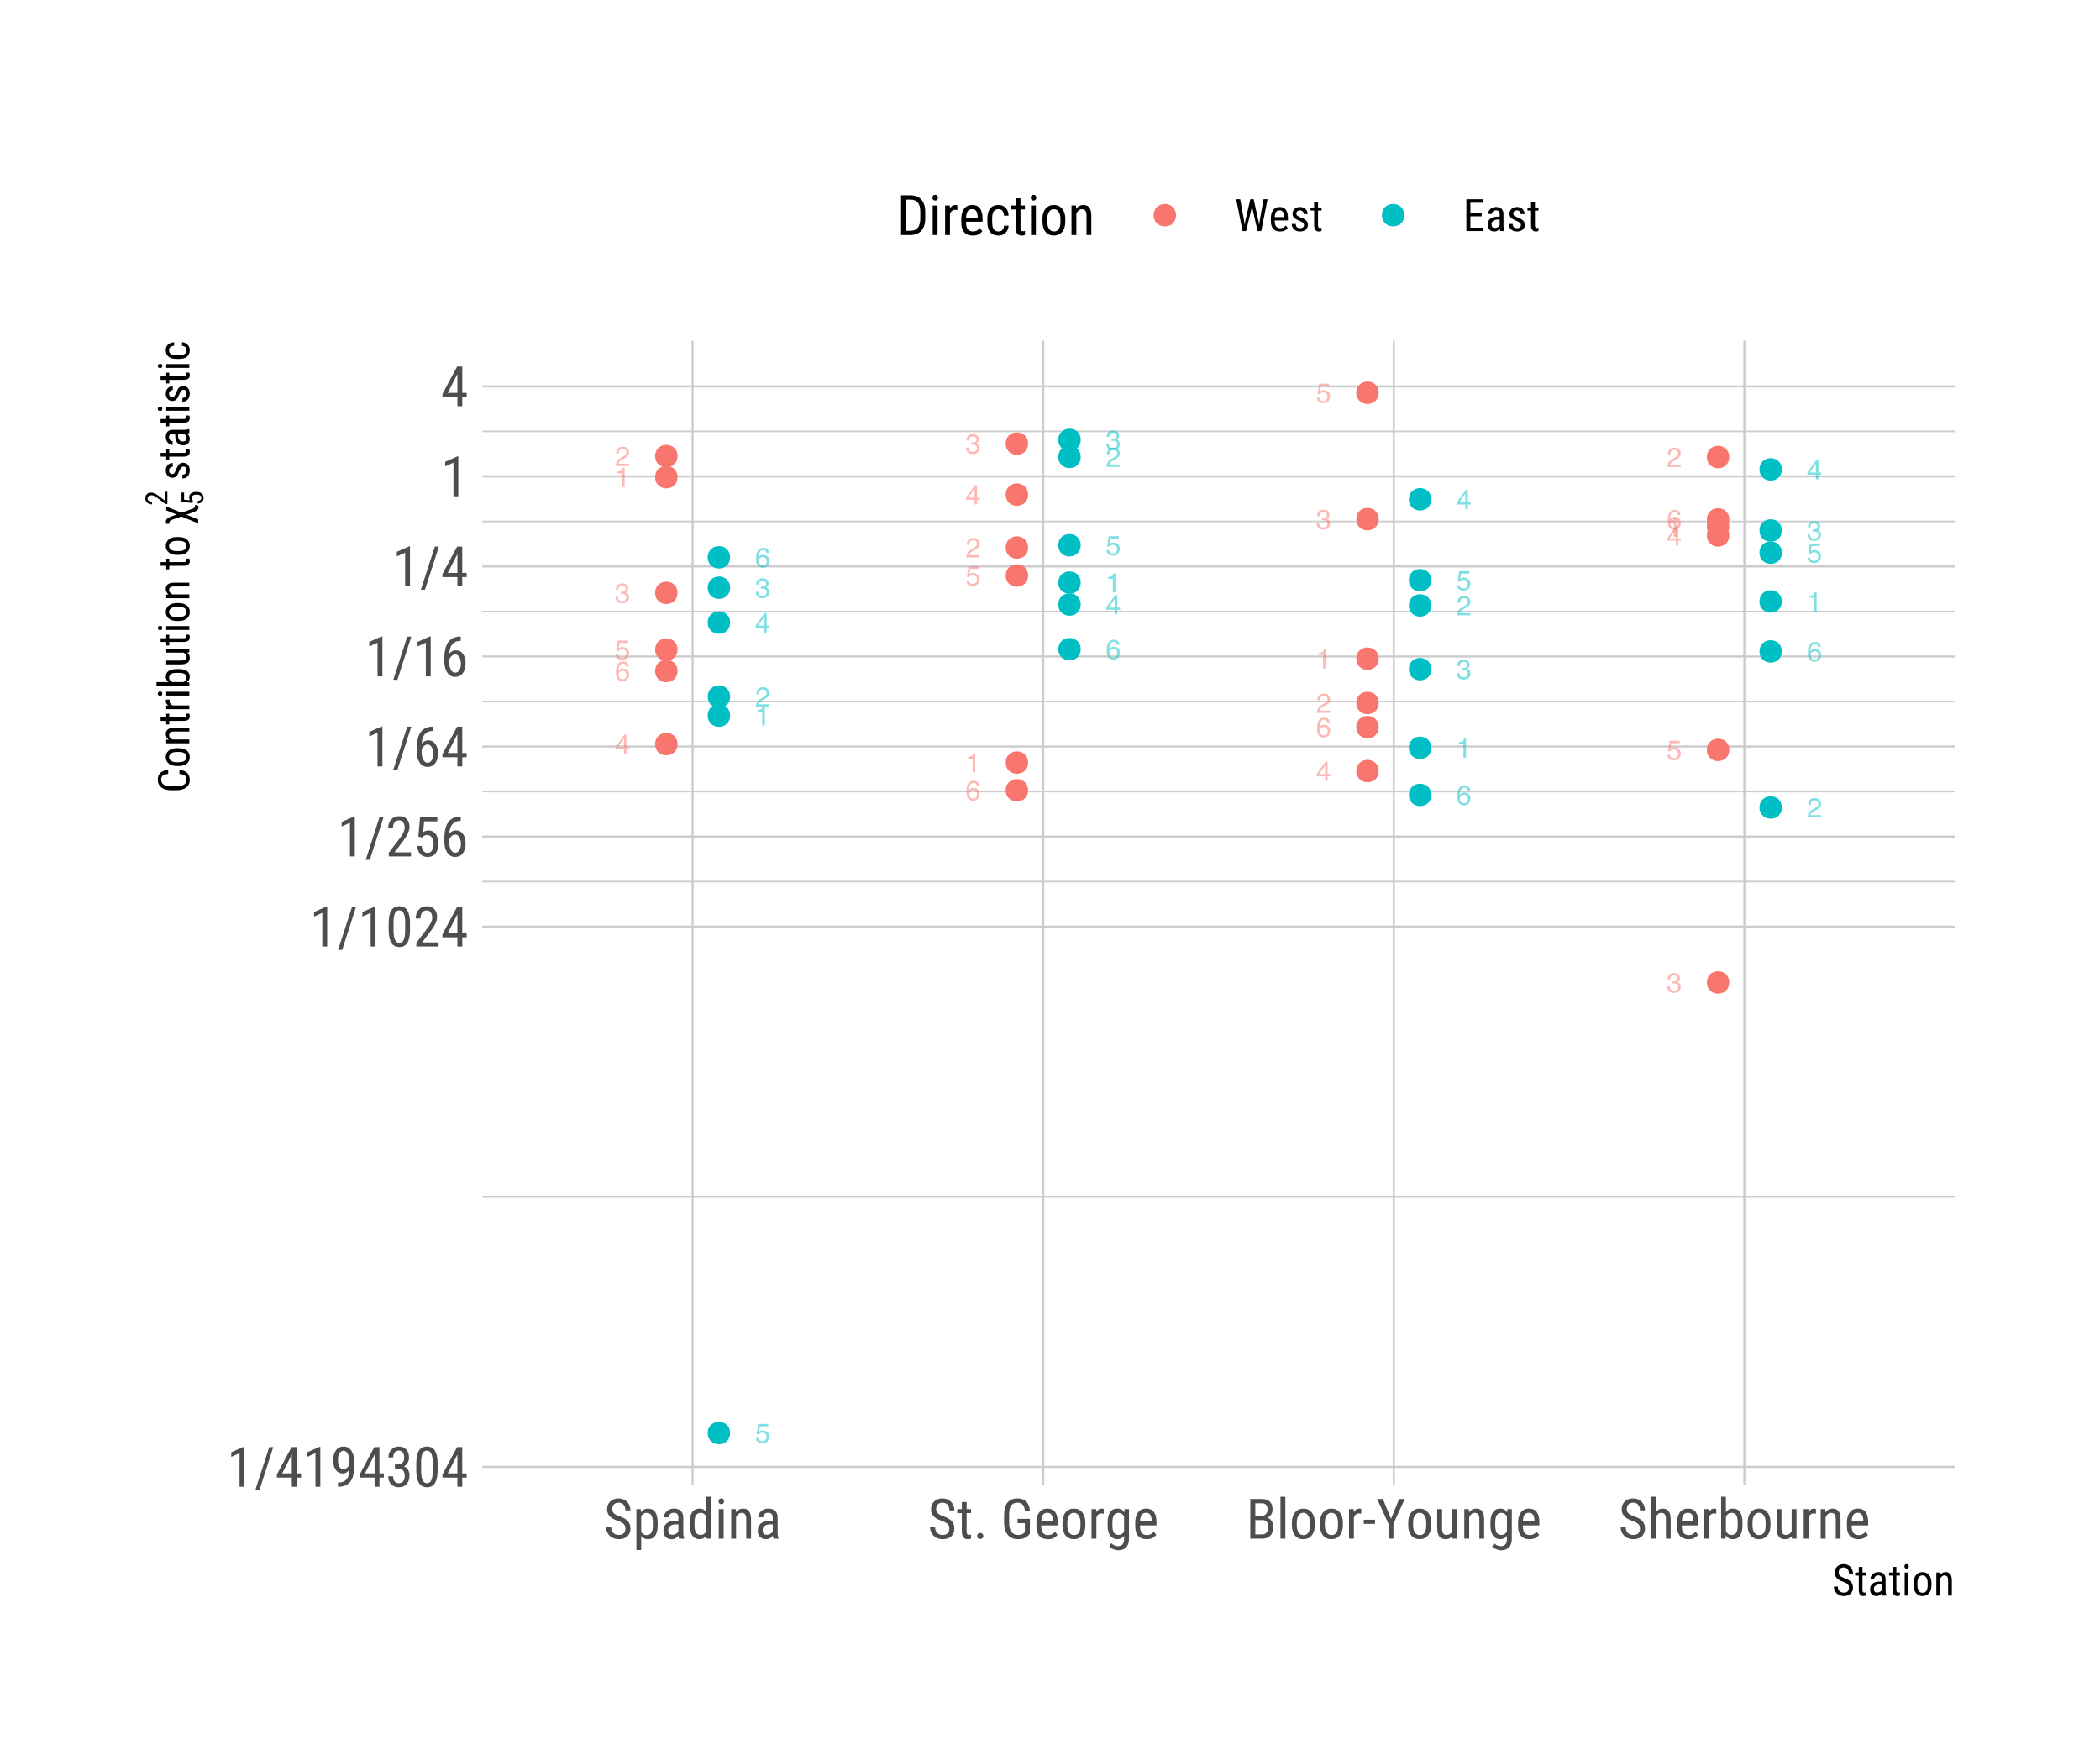 <?xml version="1.0" encoding="UTF-8"?>
<svg xmlns="http://www.w3.org/2000/svg" xmlns:xlink="http://www.w3.org/1999/xlink" width="432pt" height="360pt" viewBox="0 0 432 360" version="1.1">
<defs>
<g>
<symbol overflow="visible" id="glyph0-0">
<path style="stroke:none;" d="M 0.188 0 L 0.188 -4.078 L 3.422 -4.078 L 3.422 0 Z M 2.906 -0.516 L 2.906 -3.562 L 0.688 -3.562 L 0.688 -0.516 Z M 2.906 -0.516 "/>
</symbol>
<symbol overflow="visible" id="glyph0-1">
<path style="stroke:none;" d="M 0.547 -2.812 L 0.547 -3.203 C 0.898 -3.234 1.148 -3.289 1.297 -3.375 C 1.441 -3.457 1.551 -3.648 1.625 -3.953 L 2.016 -3.953 L 2.016 0 L 1.484 0 L 1.484 -2.812 Z M 0.547 -2.812 "/>
</symbol>
<symbol overflow="visible" id="glyph0-2">
<path style="stroke:none;" d="M 0.172 0 C 0.191 -0.344 0.266 -0.641 0.391 -0.891 C 0.516 -1.148 0.754 -1.379 1.109 -1.578 L 1.641 -1.891 C 1.879 -2.035 2.047 -2.156 2.141 -2.25 C 2.297 -2.406 2.375 -2.582 2.375 -2.781 C 2.375 -3.008 2.301 -3.191 2.156 -3.328 C 2.02 -3.461 1.836 -3.531 1.609 -3.531 C 1.266 -3.531 1.031 -3.398 0.906 -3.141 C 0.832 -3.004 0.789 -2.812 0.781 -2.562 L 0.281 -2.562 C 0.281 -2.906 0.344 -3.188 0.469 -3.406 C 0.688 -3.789 1.066 -3.984 1.609 -3.984 C 2.066 -3.984 2.398 -3.859 2.609 -3.609 C 2.816 -3.367 2.922 -3.098 2.922 -2.797 C 2.922 -2.484 2.812 -2.211 2.594 -1.984 C 2.457 -1.848 2.223 -1.688 1.891 -1.5 L 1.516 -1.297 C 1.328 -1.191 1.18 -1.098 1.078 -1.016 C 0.898 -0.848 0.785 -0.664 0.734 -0.469 L 2.906 -0.469 L 2.906 0 Z M 0.172 0 "/>
</symbol>
<symbol overflow="visible" id="glyph0-3">
<path style="stroke:none;" d="M 1.484 0.109 C 1.004 0.109 0.66 -0.02 0.453 -0.281 C 0.242 -0.539 0.141 -0.852 0.141 -1.219 L 0.656 -1.219 C 0.676 -0.957 0.723 -0.77 0.797 -0.656 C 0.93 -0.445 1.164 -0.344 1.5 -0.344 C 1.77 -0.344 1.984 -0.41 2.141 -0.547 C 2.297 -0.691 2.375 -0.879 2.375 -1.109 C 2.375 -1.379 2.289 -1.566 2.125 -1.672 C 1.957 -1.785 1.723 -1.844 1.422 -1.844 C 1.391 -1.844 1.359 -1.844 1.328 -1.844 C 1.297 -1.844 1.258 -1.836 1.219 -1.828 L 1.219 -2.281 C 1.27 -2.27 1.312 -2.266 1.344 -2.266 C 1.383 -2.266 1.426 -2.266 1.469 -2.266 C 1.656 -2.266 1.805 -2.297 1.922 -2.359 C 2.141 -2.453 2.25 -2.633 2.25 -2.906 C 2.25 -3.102 2.176 -3.254 2.031 -3.359 C 1.895 -3.473 1.734 -3.531 1.547 -3.531 C 1.211 -3.531 0.977 -3.414 0.844 -3.188 C 0.781 -3.07 0.742 -2.898 0.734 -2.672 L 0.234 -2.672 C 0.234 -2.961 0.289 -3.211 0.406 -3.422 C 0.613 -3.797 0.973 -3.984 1.484 -3.984 C 1.891 -3.984 2.203 -3.891 2.422 -3.703 C 2.648 -3.523 2.766 -3.266 2.766 -2.922 C 2.766 -2.68 2.695 -2.484 2.562 -2.328 C 2.477 -2.234 2.375 -2.16 2.25 -2.109 C 2.457 -2.055 2.617 -1.945 2.734 -1.781 C 2.859 -1.613 2.922 -1.41 2.922 -1.172 C 2.922 -0.797 2.797 -0.488 2.547 -0.25 C 2.297 -0.008 1.941 0.109 1.484 0.109 Z M 1.484 0.109 "/>
</symbol>
<symbol overflow="visible" id="glyph0-4">
<path style="stroke:none;" d="M 1.875 -1.406 L 1.875 -3.203 L 0.609 -1.406 Z M 1.891 0 L 1.891 -0.969 L 0.141 -0.969 L 0.141 -1.453 L 1.969 -3.984 L 2.391 -3.984 L 2.391 -1.406 L 2.969 -1.406 L 2.969 -0.969 L 2.391 -0.969 L 2.391 0 Z M 1.891 0 "/>
</symbol>
<symbol overflow="visible" id="glyph0-5">
<path style="stroke:none;" d="M 0.703 -1.016 C 0.734 -0.734 0.863 -0.535 1.094 -0.422 C 1.219 -0.367 1.359 -0.344 1.516 -0.344 C 1.805 -0.344 2.02 -0.438 2.156 -0.625 C 2.301 -0.812 2.375 -1.02 2.375 -1.25 C 2.375 -1.531 2.289 -1.742 2.125 -1.891 C 1.957 -2.047 1.754 -2.125 1.516 -2.125 C 1.348 -2.125 1.203 -2.086 1.078 -2.016 C 0.953 -1.953 0.848 -1.863 0.766 -1.75 L 0.328 -1.766 L 0.625 -3.906 L 2.703 -3.906 L 2.703 -3.422 L 1 -3.422 L 0.828 -2.328 C 0.922 -2.391 1.008 -2.441 1.094 -2.484 C 1.25 -2.547 1.422 -2.578 1.609 -2.578 C 1.973 -2.578 2.281 -2.457 2.531 -2.219 C 2.789 -1.977 2.922 -1.68 2.922 -1.328 C 2.922 -0.953 2.801 -0.617 2.562 -0.328 C 2.332 -0.047 1.961 0.094 1.453 0.094 C 1.129 0.094 0.844 0.004 0.594 -0.172 C 0.352 -0.359 0.219 -0.641 0.188 -1.016 Z M 0.703 -1.016 "/>
</symbol>
<symbol overflow="visible" id="glyph0-6">
<path style="stroke:none;" d="M 1.656 -4 C 2.102 -4 2.414 -3.879 2.594 -3.641 C 2.77 -3.41 2.859 -3.176 2.859 -2.938 L 2.359 -2.938 C 2.328 -3.094 2.281 -3.219 2.219 -3.312 C 2.094 -3.477 1.91 -3.562 1.672 -3.562 C 1.391 -3.562 1.164 -3.43 1 -3.172 C 0.844 -2.91 0.754 -2.539 0.734 -2.062 C 0.848 -2.227 0.988 -2.352 1.156 -2.438 C 1.32 -2.508 1.504 -2.547 1.703 -2.547 C 2.035 -2.547 2.32 -2.438 2.562 -2.219 C 2.812 -2.008 2.938 -1.695 2.938 -1.281 C 2.938 -0.914 2.816 -0.594 2.578 -0.312 C 2.348 -0.031 2.016 0.109 1.578 0.109 C 1.211 0.109 0.895 -0.031 0.625 -0.312 C 0.352 -0.602 0.219 -1.082 0.219 -1.75 C 0.219 -2.238 0.273 -2.656 0.391 -3 C 0.617 -3.664 1.039 -4 1.656 -4 Z M 1.625 -0.344 C 1.883 -0.344 2.078 -0.43 2.203 -0.609 C 2.336 -0.785 2.406 -0.992 2.406 -1.234 C 2.406 -1.43 2.348 -1.625 2.234 -1.812 C 2.117 -2 1.91 -2.094 1.609 -2.094 C 1.391 -2.094 1.195 -2.02 1.031 -1.875 C 0.875 -1.727 0.797 -1.516 0.797 -1.234 C 0.797 -0.984 0.867 -0.77 1.016 -0.594 C 1.16 -0.426 1.363 -0.344 1.625 -0.344 Z M 1.625 -0.344 "/>
</symbol>
<symbol overflow="visible" id="glyph0-7">
<path style="stroke:none;" d="M 0.75 -0.797 C 0.75 -0.648 0.801 -0.535 0.906 -0.453 C 1.008 -0.367 1.133 -0.328 1.281 -0.328 C 1.457 -0.328 1.629 -0.367 1.797 -0.453 C 2.066 -0.586 2.203 -0.805 2.203 -1.109 L 2.203 -1.516 C 2.148 -1.473 2.07 -1.438 1.969 -1.406 C 1.875 -1.383 1.781 -1.367 1.688 -1.359 L 1.391 -1.328 C 1.203 -1.297 1.066 -1.254 0.984 -1.203 C 0.828 -1.117 0.75 -0.984 0.75 -0.797 Z M 1.953 -1.797 C 2.078 -1.816 2.156 -1.867 2.188 -1.953 C 2.207 -1.992 2.219 -2.055 2.219 -2.141 C 2.219 -2.305 2.156 -2.426 2.031 -2.5 C 1.914 -2.582 1.742 -2.625 1.516 -2.625 C 1.254 -2.625 1.07 -2.551 0.969 -2.406 C 0.906 -2.332 0.863 -2.219 0.844 -2.062 L 0.375 -2.062 C 0.383 -2.426 0.504 -2.68 0.734 -2.828 C 0.961 -2.973 1.227 -3.047 1.531 -3.047 C 1.883 -3.047 2.172 -2.977 2.391 -2.844 C 2.598 -2.707 2.703 -2.5 2.703 -2.219 L 2.703 -0.516 C 2.703 -0.461 2.711 -0.422 2.734 -0.391 C 2.766 -0.359 2.812 -0.344 2.875 -0.344 C 2.895 -0.344 2.922 -0.344 2.953 -0.344 C 2.984 -0.344 3.016 -0.348 3.047 -0.359 L 3.047 0.016 C 2.961 0.035 2.898 0.047 2.859 0.047 C 2.816 0.055 2.766 0.062 2.703 0.062 C 2.523 0.062 2.398 0 2.328 -0.125 C 2.285 -0.188 2.254 -0.273 2.234 -0.391 C 2.129 -0.254 1.984 -0.141 1.797 -0.047 C 1.609 0.047 1.398 0.094 1.172 0.094 C 0.891 0.094 0.66 0.008 0.484 -0.156 C 0.316 -0.32 0.234 -0.531 0.234 -0.781 C 0.234 -1.051 0.316 -1.266 0.484 -1.422 C 0.66 -1.578 0.883 -1.672 1.156 -1.703 Z M 1.547 -3.047 Z M 1.547 -3.047 "/>
</symbol>
<symbol overflow="visible" id="glyph1-0">
<path style="stroke:none;" d="M 3.922 0 L 0.578 0 L 0.578 -8.172 L 3.922 -8.172 Z M 3.672 -0.484 L 3.672 -7.688 L 2.375 -4.094 Z M 0.844 -7.641 L 0.844 -0.531 L 2.109 -4.094 Z M 1.031 -0.297 L 3.453 -0.297 L 2.234 -3.703 Z M 2.234 -4.469 L 3.453 -7.875 L 1.031 -7.875 Z M 2.234 -4.469 "/>
</symbol>
<symbol overflow="visible" id="glyph1-1">
<path style="stroke:none;" d="M 3.609 0 L 2.609 0 L 2.609 -6.922 L 0.906 -6.156 L 0.906 -7.094 L 3.453 -8.219 L 3.609 -8.219 Z M 3.609 0 "/>
</symbol>
<symbol overflow="visible" id="glyph1-2">
<path style="stroke:none;" d="M 1.016 0.703 L 0.172 0.703 L 3.047 -8.172 L 3.875 -8.172 Z M 1.016 0.703 "/>
</symbol>
<symbol overflow="visible" id="glyph1-3">
<path style="stroke:none;" d="M 4.422 -2.75 L 5.328 -2.75 L 5.328 -1.891 L 4.422 -1.891 L 4.422 0 L 3.422 0 L 3.422 -1.891 L 0.344 -1.891 L 0.344 -2.516 L 3.375 -8.172 L 4.422 -8.172 Z M 1.438 -2.75 L 3.422 -2.75 L 3.422 -6.625 Z M 1.438 -2.75 "/>
</symbol>
<symbol overflow="visible" id="glyph1-4">
<path style="stroke:none;" d="M 3.922 -3.5 C 3.523 -2.988 3.062 -2.734 2.531 -2.734 C 1.938 -2.734 1.461 -2.984 1.109 -3.484 C 0.754 -3.984 0.578 -4.641 0.578 -5.453 C 0.578 -6.305 0.77 -6.988 1.156 -7.5 C 1.539 -8.02 2.066 -8.281 2.734 -8.281 C 3.422 -8.281 3.957 -7.984 4.344 -7.391 C 4.727 -6.797 4.922 -5.969 4.922 -4.906 L 4.922 -4.609 C 4.922 -3.703 4.852 -2.969 4.719 -2.406 C 4.582 -1.844 4.379 -1.391 4.109 -1.047 C 3.848 -0.703 3.508 -0.441 3.094 -0.266 C 2.688 -0.086 2.176 0 1.562 0 L 1.562 -0.875 L 1.734 -0.875 C 2.43 -0.883 2.961 -1.098 3.328 -1.516 C 3.691 -1.93 3.891 -2.594 3.922 -3.5 Z M 2.703 -3.594 C 2.941 -3.594 3.176 -3.691 3.406 -3.891 C 3.633 -4.086 3.812 -4.352 3.938 -4.688 L 3.938 -5.125 C 3.938 -5.801 3.816 -6.352 3.578 -6.781 C 3.348 -7.207 3.066 -7.422 2.734 -7.422 C 2.367 -7.422 2.082 -7.242 1.875 -6.891 C 1.664 -6.535 1.562 -6.078 1.562 -5.516 C 1.562 -4.953 1.66 -4.488 1.859 -4.125 C 2.066 -3.77 2.348 -3.594 2.703 -3.594 Z M 2.703 -3.594 "/>
</symbol>
<symbol overflow="visible" id="glyph1-5">
<path style="stroke:none;" d="M 1.922 -4.594 L 2.562 -4.594 C 2.969 -4.594 3.281 -4.719 3.5 -4.969 C 3.719 -5.219 3.828 -5.562 3.828 -6 C 3.828 -6.957 3.457 -7.438 2.719 -7.438 C 2.363 -7.438 2.082 -7.305 1.875 -7.047 C 1.676 -6.785 1.578 -6.445 1.578 -6.031 L 0.594 -6.031 C 0.594 -6.688 0.789 -7.223 1.188 -7.641 C 1.594 -8.066 2.102 -8.281 2.719 -8.281 C 3.363 -8.281 3.875 -8.078 4.25 -7.672 C 4.633 -7.273 4.828 -6.707 4.828 -5.969 C 4.828 -5.594 4.727 -5.238 4.531 -4.906 C 4.332 -4.582 4.078 -4.344 3.766 -4.188 C 4.535 -3.906 4.922 -3.27 4.922 -2.281 C 4.922 -1.551 4.719 -0.969 4.312 -0.531 C 3.906 -0.102 3.375 0.109 2.719 0.109 C 2.07 0.109 1.547 -0.094 1.141 -0.5 C 0.742 -0.914 0.547 -1.469 0.547 -2.156 L 1.547 -2.156 C 1.547 -1.719 1.648 -1.367 1.859 -1.109 C 2.066 -0.859 2.352 -0.734 2.719 -0.734 C 3.094 -0.734 3.391 -0.859 3.609 -1.109 C 3.828 -1.359 3.938 -1.738 3.938 -2.25 C 3.938 -3.25 3.461 -3.75 2.516 -3.75 L 1.922 -3.75 Z M 1.922 -4.594 "/>
</symbol>
<symbol overflow="visible" id="glyph1-6">
<path style="stroke:none;" d="M 5.031 -3.484 C 5.031 -2.273 4.852 -1.375 4.5 -0.781 C 4.145 -0.188 3.594 0.109 2.844 0.109 C 2.113 0.109 1.566 -0.176 1.203 -0.75 C 0.848 -1.32 0.66 -2.18 0.641 -3.328 L 0.641 -4.734 C 0.641 -5.93 0.816 -6.82 1.172 -7.406 C 1.523 -7.988 2.078 -8.281 2.828 -8.281 C 3.566 -8.281 4.113 -8 4.469 -7.438 C 4.82 -6.883 5.008 -6.047 5.031 -4.922 Z M 4.031 -4.906 C 4.031 -5.77 3.93 -6.406 3.734 -6.812 C 3.547 -7.227 3.242 -7.438 2.828 -7.438 C 2.422 -7.438 2.117 -7.234 1.922 -6.828 C 1.734 -6.43 1.641 -5.828 1.641 -5.016 L 1.641 -3.328 C 1.641 -2.461 1.738 -1.812 1.938 -1.375 C 2.133 -0.945 2.438 -0.734 2.844 -0.734 C 3.25 -0.734 3.547 -0.938 3.734 -1.344 C 3.922 -1.75 4.02 -2.375 4.031 -3.219 Z M 4.031 -4.906 "/>
</symbol>
<symbol overflow="visible" id="glyph1-7">
<path style="stroke:none;" d="M 5.234 0 L 0.656 0 L 0.656 -0.75 L 2.984 -3.828 C 3.336 -4.305 3.582 -4.695 3.719 -5 C 3.852 -5.312 3.922 -5.633 3.922 -5.969 C 3.922 -6.406 3.816 -6.758 3.609 -7.031 C 3.41 -7.301 3.148 -7.438 2.828 -7.438 C 2.41 -7.438 2.086 -7.289 1.859 -7 C 1.629 -6.719 1.516 -6.305 1.516 -5.766 L 0.531 -5.766 C 0.531 -6.516 0.734 -7.117 1.141 -7.578 C 1.555 -8.047 2.117 -8.281 2.828 -8.281 C 3.473 -8.281 3.984 -8.082 4.359 -7.688 C 4.734 -7.289 4.922 -6.758 4.922 -6.094 C 4.922 -5.289 4.5 -4.336 3.656 -3.234 L 1.844 -0.844 L 5.234 -0.844 Z M 5.234 0 "/>
</symbol>
<symbol overflow="visible" id="glyph1-8">
<path style="stroke:none;" d="M 1.062 -4.094 L 1.422 -8.172 L 4.969 -8.172 L 4.969 -7.219 L 2.25 -7.219 L 2.062 -4.984 C 2.395 -5.223 2.758 -5.344 3.156 -5.344 C 3.789 -5.344 4.285 -5.094 4.641 -4.594 C 5.004 -4.102 5.188 -3.441 5.188 -2.609 C 5.188 -1.766 4.988 -1.098 4.594 -0.609 C 4.207 -0.129 3.664 0.109 2.969 0.109 C 2.363 0.109 1.867 -0.086 1.484 -0.484 C 1.098 -0.891 0.875 -1.445 0.812 -2.156 L 1.75 -2.156 C 1.801 -1.688 1.93 -1.332 2.141 -1.094 C 2.359 -0.852 2.633 -0.734 2.969 -0.734 C 3.352 -0.734 3.656 -0.898 3.875 -1.234 C 4.094 -1.566 4.203 -2.02 4.203 -2.594 C 4.203 -3.125 4.082 -3.555 3.844 -3.891 C 3.613 -4.234 3.301 -4.406 2.906 -4.406 C 2.582 -4.406 2.316 -4.32 2.109 -4.156 L 1.859 -3.891 Z M 1.062 -4.094 "/>
</symbol>
<symbol overflow="visible" id="glyph1-9">
<path style="stroke:none;" d="M 4.109 -8.188 L 4.109 -7.297 L 3.953 -7.297 C 3.285 -7.285 2.766 -7.062 2.391 -6.625 C 2.023 -6.195 1.812 -5.547 1.75 -4.672 C 2.113 -5.129 2.578 -5.359 3.141 -5.359 C 3.742 -5.359 4.223 -5.109 4.578 -4.609 C 4.93 -4.117 5.109 -3.473 5.109 -2.672 C 5.109 -1.805 4.91 -1.125 4.516 -0.625 C 4.129 -0.133 3.609 0.109 2.953 0.109 C 2.285 0.109 1.75 -0.18 1.344 -0.766 C 0.938 -1.359 0.734 -2.141 0.734 -3.109 L 0.734 -3.516 C 0.734 -4.629 0.852 -5.52 1.094 -6.188 C 1.344 -6.852 1.703 -7.348 2.172 -7.672 C 2.648 -8.004 3.242 -8.176 3.953 -8.188 Z M 2.969 -4.5 C 2.707 -4.5 2.461 -4.395 2.234 -4.188 C 2.004 -3.977 1.836 -3.719 1.734 -3.406 L 1.734 -3 C 1.734 -2.332 1.848 -1.789 2.078 -1.375 C 2.316 -0.957 2.609 -0.75 2.953 -0.75 C 3.316 -0.75 3.602 -0.922 3.812 -1.266 C 4.031 -1.609 4.141 -2.055 4.141 -2.609 C 4.141 -3.172 4.031 -3.625 3.812 -3.969 C 3.602 -4.32 3.32 -4.5 2.969 -4.5 Z M 2.969 -4.5 "/>
</symbol>
<symbol overflow="visible" id="glyph1-10">
<path style="stroke:none;" d="M 4.453 -2.062 C 4.453 -2.469 4.344 -2.781 4.125 -3 C 3.906 -3.219 3.504 -3.43 2.922 -3.641 C 2.348 -3.848 1.906 -4.062 1.594 -4.281 C 1.289 -4.508 1.062 -4.77 0.906 -5.062 C 0.758 -5.352 0.688 -5.688 0.688 -6.062 C 0.688 -6.707 0.898 -7.238 1.328 -7.656 C 1.766 -8.07 2.332 -8.281 3.031 -8.281 C 3.508 -8.281 3.938 -8.172 4.312 -7.953 C 4.688 -7.742 4.973 -7.445 5.172 -7.062 C 5.379 -6.688 5.484 -6.27 5.484 -5.812 L 4.453 -5.812 C 4.453 -6.312 4.328 -6.703 4.078 -6.984 C 3.836 -7.266 3.488 -7.406 3.031 -7.406 C 2.625 -7.406 2.305 -7.285 2.078 -7.047 C 1.848 -6.816 1.734 -6.492 1.734 -6.078 C 1.734 -5.734 1.852 -5.441 2.094 -5.203 C 2.344 -4.973 2.727 -4.77 3.25 -4.594 C 4.051 -4.32 4.625 -3.988 4.969 -3.594 C 5.312 -3.207 5.484 -2.703 5.484 -2.078 C 5.484 -1.41 5.27 -0.879 4.844 -0.484 C 4.414 -0.086 3.832 0.109 3.094 0.109 C 2.613 0.109 2.172 0.004 1.766 -0.203 C 1.367 -0.41 1.055 -0.703 0.828 -1.078 C 0.598 -1.453 0.484 -1.883 0.484 -2.375 L 1.516 -2.375 C 1.516 -1.863 1.656 -1.469 1.938 -1.188 C 2.219 -0.906 2.602 -0.766 3.094 -0.766 C 3.539 -0.766 3.879 -0.879 4.109 -1.109 C 4.336 -1.348 4.453 -1.664 4.453 -2.062 Z M 4.453 -2.062 "/>
</symbol>
<symbol overflow="visible" id="glyph1-11">
<path style="stroke:none;" d="M 5.125 -2.75 C 5.125 -1.781 4.953 -1.062 4.609 -0.594 C 4.266 -0.125 3.773 0.109 3.141 0.109 C 2.535 0.109 2.066 -0.117 1.734 -0.578 L 1.734 2.344 L 0.75 2.344 L 0.75 -6.078 L 1.641 -6.078 L 1.703 -5.406 C 2.035 -5.926 2.508 -6.188 3.125 -6.188 C 3.789 -6.188 4.285 -5.953 4.609 -5.484 C 4.941 -5.023 5.113 -4.332 5.125 -3.406 Z M 4.141 -3.312 C 4.141 -3.988 4.035 -4.488 3.828 -4.812 C 3.617 -5.145 3.281 -5.312 2.812 -5.312 C 2.344 -5.312 1.984 -5.07 1.734 -4.594 L 1.734 -1.438 C 1.973 -0.969 2.336 -0.734 2.828 -0.734 C 3.273 -0.734 3.602 -0.895 3.812 -1.219 C 4.031 -1.539 4.141 -2.035 4.141 -2.703 Z M 4.141 -3.312 "/>
</symbol>
<symbol overflow="visible" id="glyph1-12">
<path style="stroke:none;" d="M 3.875 0 C 3.812 -0.133 3.766 -0.352 3.734 -0.656 C 3.391 -0.145 2.941 0.109 2.391 0.109 C 1.836 0.109 1.406 -0.039 1.094 -0.344 C 0.789 -0.656 0.641 -1.094 0.641 -1.656 C 0.641 -2.27 0.848 -2.758 1.266 -3.125 C 1.68 -3.488 2.258 -3.676 3 -3.688 L 3.719 -3.688 L 3.719 -4.328 C 3.719 -4.691 3.633 -4.945 3.469 -5.094 C 3.312 -5.25 3.07 -5.328 2.75 -5.328 C 2.445 -5.328 2.203 -5.238 2.016 -5.062 C 1.828 -4.883 1.734 -4.66 1.734 -4.391 L 0.734 -4.391 C 0.734 -4.703 0.828 -5 1.016 -5.281 C 1.203 -5.562 1.445 -5.781 1.75 -5.938 C 2.062 -6.102 2.41 -6.188 2.797 -6.188 C 3.422 -6.188 3.895 -6.031 4.219 -5.719 C 4.539 -5.414 4.707 -4.969 4.719 -4.375 L 4.719 -1.312 C 4.719 -0.844 4.781 -0.438 4.906 -0.094 L 4.906 0 Z M 2.547 -0.797 C 2.785 -0.797 3.016 -0.863 3.234 -1 C 3.461 -1.133 3.625 -1.301 3.719 -1.5 L 3.719 -2.953 L 3.156 -2.953 C 2.688 -2.941 2.316 -2.832 2.047 -2.625 C 1.773 -2.426 1.641 -2.145 1.641 -1.781 C 1.641 -1.438 1.707 -1.188 1.844 -1.031 C 1.977 -0.875 2.211 -0.797 2.547 -0.797 Z M 2.547 -0.797 "/>
</symbol>
<symbol overflow="visible" id="glyph1-13">
<path style="stroke:none;" d="M 0.531 -3.312 C 0.531 -4.25 0.703 -4.961 1.047 -5.453 C 1.398 -5.941 1.906 -6.188 2.562 -6.188 C 3.145 -6.188 3.598 -5.953 3.922 -5.484 L 3.922 -8.625 L 4.922 -8.625 L 4.922 0 L 4.016 0 L 3.953 -0.656 C 3.629 -0.145 3.164 0.109 2.562 0.109 C 1.938 0.109 1.441 -0.133 1.078 -0.625 C 0.723 -1.113 0.539 -1.801 0.531 -2.688 Z M 1.531 -2.75 C 1.531 -2.062 1.629 -1.555 1.828 -1.234 C 2.035 -0.922 2.363 -0.766 2.812 -0.766 C 3.312 -0.766 3.68 -1.016 3.922 -1.516 L 3.922 -4.578 C 3.672 -5.066 3.305 -5.312 2.828 -5.312 C 2.367 -5.312 2.035 -5.148 1.828 -4.828 C 1.629 -4.504 1.531 -4.016 1.531 -3.359 Z M 1.531 -2.75 "/>
</symbol>
<symbol overflow="visible" id="glyph1-14">
<path style="stroke:none;" d="M 1.812 0 L 0.812 0 L 0.812 -6.078 L 1.812 -6.078 Z M 1.891 -7.688 C 1.891 -7.52 1.844 -7.379 1.75 -7.266 C 1.656 -7.148 1.516 -7.094 1.328 -7.094 C 1.141 -7.094 1 -7.148 0.906 -7.266 C 0.812 -7.379 0.766 -7.52 0.766 -7.688 C 0.766 -7.852 0.812 -7.992 0.906 -8.109 C 1 -8.223 1.141 -8.281 1.328 -8.281 C 1.516 -8.281 1.656 -8.223 1.75 -8.109 C 1.844 -7.992 1.891 -7.852 1.891 -7.688 Z M 1.891 -7.688 "/>
</symbol>
<symbol overflow="visible" id="glyph1-15">
<path style="stroke:none;" d="M 1.672 -6.078 L 1.703 -5.422 C 2.086 -5.93 2.582 -6.188 3.188 -6.188 C 4.258 -6.188 4.801 -5.469 4.812 -4.031 L 4.812 0 L 3.828 0 L 3.828 -4 C 3.828 -4.469 3.75 -4.801 3.594 -5 C 3.438 -5.207 3.195 -5.312 2.875 -5.312 C 2.625 -5.312 2.398 -5.227 2.203 -5.062 C 2.016 -4.895 1.859 -4.676 1.734 -4.406 L 1.734 0 L 0.734 0 L 0.734 -6.078 Z M 1.672 -6.078 "/>
</symbol>
<symbol overflow="visible" id="glyph1-16">
<path style="stroke:none;" d="M 2.047 -7.547 L 2.047 -6.078 L 2.953 -6.078 L 2.953 -5.266 L 2.047 -5.266 L 2.047 -1.5 C 2.047 -1.258 2.082 -1.078 2.156 -0.953 C 2.238 -0.836 2.375 -0.781 2.562 -0.781 C 2.695 -0.781 2.832 -0.801 2.969 -0.844 L 2.953 0 C 2.723 0.07 2.492 0.109 2.266 0.109 C 1.867 0.109 1.566 -0.031 1.359 -0.312 C 1.16 -0.594 1.062 -0.988 1.062 -1.5 L 1.062 -5.266 L 0.125 -5.266 L 0.125 -6.078 L 1.062 -6.078 L 1.062 -7.547 Z M 2.047 -7.547 "/>
</symbol>
<symbol overflow="visible" id="glyph1-17">
<path style="stroke:none;" d="M 0.812 -0.547 C 0.812 -0.723 0.863 -0.867 0.969 -0.984 C 1.07 -1.109 1.227 -1.172 1.438 -1.172 C 1.656 -1.172 1.816 -1.109 1.922 -0.984 C 2.035 -0.867 2.094 -0.723 2.094 -0.547 C 2.094 -0.367 2.035 -0.223 1.922 -0.109 C 1.816 0.004 1.656 0.062 1.438 0.062 C 1.227 0.062 1.07 0.004 0.969 -0.109 C 0.863 -0.223 0.812 -0.367 0.812 -0.547 Z M 0.812 -0.547 "/>
</symbol>
<symbol overflow="visible" id="glyph1-18">
<path style="stroke:none;" d=""/>
</symbol>
<symbol overflow="visible" id="glyph1-19">
<path style="stroke:none;" d="M 6 -1.016 L 5.812 -0.797 C 5.301 -0.191 4.547 0.109 3.547 0.109 C 2.66 0.109 1.969 -0.18 1.469 -0.766 C 0.969 -1.348 0.711 -2.176 0.703 -3.25 L 0.703 -4.859 C 0.703 -6.004 0.93 -6.859 1.391 -7.422 C 1.848 -7.992 2.531 -8.281 3.438 -8.281 C 4.219 -8.281 4.828 -8.062 5.266 -7.625 C 5.711 -7.195 5.957 -6.582 6 -5.781 L 4.969 -5.781 C 4.926 -6.289 4.785 -6.688 4.547 -6.969 C 4.305 -7.258 3.941 -7.406 3.453 -7.406 C 2.859 -7.406 2.426 -7.211 2.156 -6.828 C 1.883 -6.441 1.742 -5.828 1.734 -4.984 L 1.734 -3.312 C 1.734 -2.488 1.891 -1.859 2.203 -1.422 C 2.516 -0.984 2.961 -0.766 3.547 -0.766 C 4.109 -0.766 4.531 -0.898 4.812 -1.172 L 4.969 -1.312 L 4.969 -3.188 L 3.469 -3.188 L 3.469 -4.078 L 6 -4.078 Z M 6 -1.016 "/>
</symbol>
<symbol overflow="visible" id="glyph1-20">
<path style="stroke:none;" d="M 2.922 0.109 C 2.16 0.109 1.578 -0.113 1.172 -0.562 C 0.766 -1.008 0.562 -1.672 0.562 -2.547 L 0.562 -3.281 C 0.562 -4.188 0.754 -4.895 1.141 -5.406 C 1.535 -5.926 2.086 -6.188 2.797 -6.188 C 3.516 -6.188 4.047 -5.957 4.391 -5.5 C 4.742 -5.051 4.926 -4.348 4.938 -3.391 L 4.938 -2.734 L 1.547 -2.734 L 1.547 -2.594 C 1.547 -1.945 1.664 -1.473 1.906 -1.172 C 2.156 -0.879 2.508 -0.734 2.969 -0.734 C 3.258 -0.734 3.516 -0.785 3.734 -0.891 C 3.961 -1.004 4.176 -1.18 4.375 -1.422 L 4.891 -0.797 C 4.453 -0.191 3.797 0.109 2.922 0.109 Z M 2.797 -5.328 C 2.391 -5.328 2.086 -5.188 1.891 -4.906 C 1.691 -4.625 1.578 -4.188 1.547 -3.594 L 3.938 -3.594 L 3.938 -3.734 C 3.914 -4.305 3.812 -4.711 3.625 -4.953 C 3.445 -5.203 3.172 -5.328 2.797 -5.328 Z M 2.797 -5.328 "/>
</symbol>
<symbol overflow="visible" id="glyph1-21">
<path style="stroke:none;" d="M 0.531 -3.312 C 0.531 -4.195 0.742 -4.895 1.172 -5.406 C 1.598 -5.926 2.164 -6.188 2.875 -6.188 C 3.582 -6.188 4.148 -5.938 4.578 -5.438 C 5.004 -4.938 5.223 -4.254 5.234 -3.391 L 5.234 -2.75 C 5.234 -1.863 5.02 -1.164 4.594 -0.656 C 4.164 -0.145 3.598 0.109 2.891 0.109 C 2.18 0.109 1.613 -0.133 1.188 -0.625 C 0.77 -1.125 0.551 -1.801 0.531 -2.656 Z M 1.531 -2.75 C 1.531 -2.125 1.648 -1.629 1.891 -1.266 C 2.141 -0.91 2.473 -0.734 2.891 -0.734 C 3.766 -0.734 4.211 -1.367 4.234 -2.641 L 4.234 -3.312 C 4.234 -3.938 4.109 -4.426 3.859 -4.781 C 3.617 -5.145 3.289 -5.328 2.875 -5.328 C 2.469 -5.328 2.141 -5.145 1.891 -4.781 C 1.648 -4.426 1.531 -3.941 1.531 -3.328 Z M 1.531 -2.75 "/>
</symbol>
<symbol overflow="visible" id="glyph1-22">
<path style="stroke:none;" d="M 3.25 -5.141 C 3.113 -5.172 2.961 -5.188 2.797 -5.188 C 2.285 -5.188 1.93 -4.906 1.734 -4.344 L 1.734 0 L 0.734 0 L 0.734 -6.078 L 1.703 -6.078 L 1.719 -5.453 C 1.988 -5.941 2.367 -6.188 2.859 -6.188 C 3.016 -6.188 3.145 -6.16 3.25 -6.109 Z M 3.25 -5.141 "/>
</symbol>
<symbol overflow="visible" id="glyph1-23">
<path style="stroke:none;" d="M 0.547 -3.312 C 0.547 -4.258 0.719 -4.973 1.062 -5.453 C 1.406 -5.941 1.91 -6.188 2.578 -6.188 C 3.191 -6.188 3.66 -5.922 3.984 -5.391 L 4.031 -6.078 L 4.938 -6.078 L 4.938 0.062 C 4.938 0.812 4.742 1.383 4.359 1.781 C 3.973 2.188 3.43 2.391 2.734 2.391 C 2.441 2.391 2.109 2.316 1.734 2.172 C 1.359 2.023 1.078 1.844 0.891 1.625 L 1.297 0.938 C 1.711 1.344 2.164 1.547 2.656 1.547 C 3.488 1.547 3.914 1.094 3.938 0.188 L 3.938 -0.594 C 3.613 -0.125 3.156 0.109 2.562 0.109 C 1.938 0.109 1.445 -0.125 1.094 -0.594 C 0.738 -1.07 0.555 -1.754 0.547 -2.641 Z M 1.531 -2.75 C 1.531 -2.062 1.629 -1.555 1.828 -1.234 C 2.035 -0.922 2.367 -0.766 2.828 -0.766 C 3.316 -0.766 3.688 -1.016 3.938 -1.516 L 3.938 -4.562 C 3.676 -5.062 3.305 -5.312 2.828 -5.312 C 2.379 -5.312 2.051 -5.148 1.844 -4.828 C 1.645 -4.504 1.539 -4.016 1.531 -3.359 Z M 1.531 -2.75 "/>
</symbol>
<symbol overflow="visible" id="glyph1-24">
<path style="stroke:none;" d="M 0.875 0 L 0.875 -8.172 L 3.219 -8.172 C 3.957 -8.172 4.516 -7.988 4.891 -7.625 C 5.266 -7.27 5.453 -6.727 5.453 -6 C 5.453 -5.613 5.359 -5.273 5.172 -4.984 C 4.984 -4.691 4.723 -4.469 4.391 -4.312 C 4.766 -4.195 5.062 -3.961 5.281 -3.609 C 5.5 -3.266 5.609 -2.848 5.609 -2.359 C 5.609 -1.629 5.406 -1.051 5 -0.625 C 4.602 -0.207 4.035 0 3.297 0 Z M 1.906 -3.828 L 1.906 -0.875 L 3.312 -0.875 C 3.695 -0.875 4.004 -1.004 4.234 -1.266 C 4.461 -1.523 4.578 -1.883 4.578 -2.344 C 4.578 -3.332 4.16 -3.828 3.328 -3.828 Z M 1.906 -4.688 L 3.234 -4.688 C 3.586 -4.688 3.875 -4.805 4.094 -5.047 C 4.312 -5.285 4.422 -5.602 4.422 -6 C 4.422 -6.445 4.32 -6.77 4.125 -6.969 C 3.926 -7.176 3.625 -7.281 3.219 -7.281 L 1.906 -7.281 Z M 1.906 -4.688 "/>
</symbol>
<symbol overflow="visible" id="glyph1-25">
<path style="stroke:none;" d="M 1.812 0 L 0.812 0 L 0.812 -8.625 L 1.812 -8.625 Z M 1.812 0 "/>
</symbol>
<symbol overflow="visible" id="glyph1-26">
<path style="stroke:none;" d="M 2.578 -3.047 L 0.266 -3.047 L 0.266 -3.891 L 2.578 -3.891 Z M 2.578 -3.047 "/>
</symbol>
<symbol overflow="visible" id="glyph1-27">
<path style="stroke:none;" d="M 3.016 -4.078 L 4.688 -8.172 L 5.844 -8.172 L 3.516 -3.047 L 3.516 0 L 2.5 0 L 2.5 -3.047 L 0.172 -8.172 L 1.344 -8.172 Z M 3.016 -4.078 "/>
</symbol>
<symbol overflow="visible" id="glyph1-28">
<path style="stroke:none;" d="M 3.844 -0.531 C 3.508 -0.102 3.023 0.109 2.391 0.109 C 1.848 0.109 1.438 -0.078 1.156 -0.453 C 0.875 -0.836 0.727 -1.391 0.719 -2.109 L 0.719 -6.078 L 1.719 -6.078 L 1.719 -2.188 C 1.719 -1.238 2 -0.766 2.562 -0.766 C 3.164 -0.766 3.582 -1.035 3.812 -1.578 L 3.812 -6.078 L 4.812 -6.078 L 4.812 0 L 3.859 0 Z M 3.844 -0.531 "/>
</symbol>
<symbol overflow="visible" id="glyph1-29">
<path style="stroke:none;" d="M 1.734 -5.453 C 2.109 -5.941 2.594 -6.188 3.188 -6.188 C 4.258 -6.188 4.801 -5.469 4.812 -4.031 L 4.812 0 L 3.828 0 L 3.828 -4 C 3.828 -4.469 3.75 -4.801 3.594 -5 C 3.438 -5.207 3.195 -5.312 2.875 -5.312 C 2.625 -5.312 2.398 -5.227 2.203 -5.062 C 2.016 -4.895 1.859 -4.676 1.734 -4.406 L 1.734 0 L 0.734 0 L 0.734 -8.625 L 1.734 -8.625 Z M 1.734 -5.453 "/>
</symbol>
<symbol overflow="visible" id="glyph1-30">
<path style="stroke:none;" d="M 5.141 -2.75 C 5.141 -1.801 4.969 -1.086 4.625 -0.609 C 4.289 -0.129 3.801 0.109 3.156 0.109 C 2.508 0.109 2.023 -0.164 1.703 -0.719 L 1.656 0 L 0.75 0 L 0.75 -8.625 L 1.734 -8.625 L 1.734 -5.406 C 2.055 -5.926 2.523 -6.188 3.141 -6.188 C 3.805 -6.188 4.305 -5.945 4.641 -5.469 C 4.973 -5 5.141 -4.289 5.141 -3.344 Z M 4.156 -3.312 C 4.156 -4.031 4.051 -4.539 3.844 -4.844 C 3.645 -5.156 3.32 -5.312 2.875 -5.312 C 2.363 -5.312 1.984 -5.031 1.734 -4.469 L 1.734 -1.578 C 1.984 -1.035 2.367 -0.766 2.891 -0.766 C 3.336 -0.766 3.66 -0.922 3.859 -1.234 C 4.055 -1.547 4.156 -2.035 4.156 -2.703 Z M 4.156 -3.312 "/>
</symbol>
<symbol overflow="visible" id="glyph1-31">
<path style="stroke:none;" d="M 0.875 0 L 0.875 -8.172 L 2.828 -8.172 C 3.785 -8.172 4.523 -7.875 5.047 -7.281 C 5.578 -6.688 5.844 -5.848 5.844 -4.766 L 5.844 -3.391 C 5.844 -2.305 5.57 -1.469 5.031 -0.875 C 4.5 -0.289 3.727 0 2.719 0 Z M 1.906 -7.281 L 1.906 -0.875 L 2.734 -0.875 C 3.453 -0.875 3.977 -1.082 4.312 -1.5 C 4.645 -1.914 4.816 -2.531 4.828 -3.344 L 4.828 -4.797 C 4.828 -5.648 4.66 -6.273 4.328 -6.672 C 3.992 -7.078 3.492 -7.281 2.828 -7.281 Z M 1.906 -7.281 "/>
</symbol>
<symbol overflow="visible" id="glyph1-32">
<path style="stroke:none;" d="M 2.859 -0.734 C 3.18 -0.734 3.441 -0.832 3.641 -1.031 C 3.836 -1.238 3.945 -1.535 3.969 -1.922 L 4.906 -1.922 C 4.883 -1.328 4.676 -0.836 4.281 -0.453 C 3.895 -0.078 3.422 0.109 2.859 0.109 C 2.098 0.109 1.52 -0.125 1.125 -0.594 C 0.738 -1.07 0.547 -1.781 0.547 -2.719 L 0.547 -3.375 C 0.547 -4.289 0.738 -4.988 1.125 -5.469 C 1.52 -5.945 2.094 -6.188 2.844 -6.188 C 3.469 -6.188 3.961 -5.988 4.328 -5.594 C 4.691 -5.207 4.883 -4.672 4.906 -3.984 L 3.969 -3.984 C 3.945 -4.43 3.836 -4.766 3.641 -4.984 C 3.453 -5.211 3.188 -5.328 2.844 -5.328 C 2.406 -5.328 2.078 -5.18 1.859 -4.891 C 1.648 -4.609 1.539 -4.133 1.531 -3.469 L 1.531 -2.703 C 1.531 -1.984 1.633 -1.473 1.844 -1.172 C 2.062 -0.879 2.398 -0.734 2.859 -0.734 Z M 2.859 -0.734 "/>
</symbol>
<symbol overflow="visible" id="glyph2-0">
<path style="stroke:none;" d="M 3.078 0 L 0.453 0 L 0.453 -6.406 L 3.078 -6.406 Z M 2.875 -0.375 L 2.875 -6.016 L 1.859 -3.203 Z M 0.656 -5.984 L 0.656 -0.406 L 1.641 -3.203 Z M 0.797 -0.234 L 2.703 -0.234 L 1.75 -2.891 Z M 1.75 -3.5 L 2.703 -6.156 L 0.797 -6.156 Z M 1.75 -3.5 "/>
</symbol>
<symbol overflow="visible" id="glyph2-1">
<path style="stroke:none;" d="M 3.484 -1.625 C 3.484 -1.938 3.395 -2.176 3.219 -2.344 C 3.051 -2.52 2.738 -2.688 2.281 -2.844 C 1.832 -3.008 1.488 -3.18 1.25 -3.359 C 1.008 -3.535 0.832 -3.734 0.719 -3.953 C 0.602 -4.18 0.547 -4.441 0.547 -4.734 C 0.547 -5.242 0.711 -5.66 1.047 -5.984 C 1.391 -6.316 1.832 -6.484 2.375 -6.484 C 2.75 -6.484 3.082 -6.398 3.375 -6.234 C 3.664 -6.066 3.891 -5.832 4.047 -5.531 C 4.211 -5.227 4.297 -4.898 4.297 -4.547 L 3.484 -4.547 C 3.484 -4.941 3.383 -5.25 3.188 -5.469 C 3 -5.688 2.727 -5.797 2.375 -5.797 C 2.051 -5.797 1.801 -5.703 1.625 -5.516 C 1.445 -5.336 1.359 -5.082 1.359 -4.75 C 1.359 -4.477 1.453 -4.254 1.641 -4.078 C 1.836 -3.898 2.141 -3.738 2.547 -3.594 C 3.172 -3.383 3.617 -3.125 3.891 -2.812 C 4.16 -2.508 4.297 -2.113 4.297 -1.625 C 4.297 -1.102 4.125 -0.688 3.781 -0.375 C 3.445 -0.062 2.992 0.094 2.422 0.094 C 2.047 0.094 1.703 0.008 1.391 -0.156 C 1.078 -0.32 0.828 -0.551 0.641 -0.844 C 0.461 -1.133 0.375 -1.473 0.375 -1.859 L 1.188 -1.859 C 1.188 -1.461 1.297 -1.156 1.516 -0.938 C 1.734 -0.719 2.035 -0.609 2.422 -0.609 C 2.773 -0.609 3.039 -0.695 3.219 -0.875 C 3.395 -1.051 3.484 -1.301 3.484 -1.625 Z M 3.484 -1.625 "/>
</symbol>
<symbol overflow="visible" id="glyph2-2">
<path style="stroke:none;" d="M 1.594 -5.906 L 1.594 -4.75 L 2.312 -4.75 L 2.312 -4.125 L 1.594 -4.125 L 1.594 -1.172 C 1.594 -0.984 1.625 -0.844 1.688 -0.75 C 1.75 -0.656 1.859 -0.609 2.016 -0.609 C 2.109 -0.609 2.211 -0.625 2.328 -0.656 L 2.312 0 C 2.133 0.062 1.953 0.094 1.766 0.094 C 1.461 0.094 1.227 -0.016 1.062 -0.234 C 0.906 -0.461 0.828 -0.773 0.828 -1.172 L 0.828 -4.125 L 0.094 -4.125 L 0.094 -4.75 L 0.828 -4.75 L 0.828 -5.906 Z M 1.594 -5.906 "/>
</symbol>
<symbol overflow="visible" id="glyph2-3">
<path style="stroke:none;" d="M 3.031 0 C 2.977 -0.102 2.941 -0.273 2.922 -0.516 C 2.648 -0.109 2.301 0.094 1.875 0.094 C 1.438 0.094 1.098 -0.023 0.859 -0.266 C 0.617 -0.516 0.5 -0.859 0.5 -1.297 C 0.5 -1.773 0.66 -2.156 0.984 -2.438 C 1.316 -2.727 1.77 -2.879 2.344 -2.891 L 2.906 -2.891 L 2.906 -3.391 C 2.906 -3.672 2.844 -3.867 2.719 -3.984 C 2.594 -4.109 2.406 -4.172 2.156 -4.172 C 1.914 -4.172 1.723 -4.098 1.578 -3.953 C 1.43 -3.816 1.359 -3.645 1.359 -3.438 L 0.578 -3.438 C 0.578 -3.676 0.648 -3.906 0.797 -4.125 C 0.941 -4.352 1.133 -4.531 1.375 -4.656 C 1.613 -4.781 1.883 -4.844 2.188 -4.844 C 2.676 -4.844 3.047 -4.723 3.297 -4.484 C 3.547 -4.242 3.676 -3.891 3.688 -3.422 L 3.688 -1.031 C 3.688 -0.656 3.738 -0.336 3.844 -0.078 L 3.844 0 Z M 1.984 -0.625 C 2.18 -0.625 2.363 -0.676 2.531 -0.781 C 2.707 -0.883 2.832 -1.016 2.906 -1.172 L 2.906 -2.312 L 2.469 -2.312 C 2.102 -2.301 1.812 -2.211 1.594 -2.047 C 1.383 -1.891 1.281 -1.672 1.281 -1.391 C 1.281 -1.117 1.332 -0.922 1.438 -0.797 C 1.551 -0.68 1.734 -0.625 1.984 -0.625 Z M 1.984 -0.625 "/>
</symbol>
<symbol overflow="visible" id="glyph2-4">
<path style="stroke:none;" d="M 1.422 0 L 0.641 0 L 0.641 -4.75 L 1.422 -4.75 Z M 1.484 -6.016 C 1.484 -5.879 1.445 -5.77 1.375 -5.688 C 1.301 -5.602 1.188 -5.562 1.031 -5.562 C 0.883 -5.562 0.773 -5.602 0.703 -5.688 C 0.629 -5.77 0.594 -5.879 0.594 -6.016 C 0.594 -6.148 0.629 -6.258 0.703 -6.344 C 0.773 -6.438 0.883 -6.484 1.031 -6.484 C 1.176 -6.484 1.285 -6.438 1.359 -6.344 C 1.441 -6.25 1.484 -6.141 1.484 -6.016 Z M 1.484 -6.016 "/>
</symbol>
<symbol overflow="visible" id="glyph2-5">
<path style="stroke:none;" d="M 0.422 -2.594 C 0.422 -3.289 0.586 -3.836 0.922 -4.234 C 1.254 -4.641 1.695 -4.844 2.25 -4.844 C 2.801 -4.844 3.242 -4.645 3.578 -4.25 C 3.91 -3.863 4.082 -3.332 4.094 -2.656 L 4.094 -2.156 C 4.094 -1.457 3.926 -0.906 3.594 -0.5 C 3.258 -0.102 2.816 0.094 2.266 0.094 C 1.711 0.094 1.27 -0.098 0.938 -0.484 C 0.602 -0.879 0.43 -1.41 0.422 -2.078 Z M 1.203 -2.156 C 1.203 -1.664 1.297 -1.281 1.484 -1 C 1.672 -0.719 1.93 -0.578 2.266 -0.578 C 2.941 -0.578 3.289 -1.07 3.312 -2.062 L 3.312 -2.594 C 3.312 -3.082 3.211 -3.469 3.016 -3.75 C 2.828 -4.031 2.57 -4.172 2.25 -4.172 C 1.926 -4.172 1.672 -4.031 1.484 -3.75 C 1.297 -3.469 1.203 -3.086 1.203 -2.609 Z M 1.203 -2.156 "/>
</symbol>
<symbol overflow="visible" id="glyph2-6">
<path style="stroke:none;" d="M 1.312 -4.75 L 1.344 -4.234 C 1.633 -4.641 2.016 -4.844 2.484 -4.844 C 3.328 -4.844 3.754 -4.281 3.766 -3.156 L 3.766 0 L 3 0 L 3 -3.125 C 3 -3.5 2.938 -3.766 2.812 -3.922 C 2.688 -4.078 2.5 -4.156 2.25 -4.156 C 2.051 -4.156 1.875 -4.086 1.719 -3.953 C 1.57 -3.828 1.453 -3.66 1.359 -3.453 L 1.359 0 L 0.578 0 L 0.578 -4.75 Z M 1.312 -4.75 "/>
</symbol>
<symbol overflow="visible" id="glyph3-0">
<path style="stroke:none;" d="M 0 -3.078 L 0 -0.453 L -6.406 -0.453 L -6.406 -3.078 Z M -0.375 -2.875 L -6.016 -2.875 L -3.203 -1.859 Z M -5.984 -0.656 L -0.406 -0.656 L -3.203 -1.641 Z M -0.234 -0.797 L -0.234 -2.703 L -2.891 -1.75 Z M -3.5 -1.75 L -6.156 -2.703 L -6.156 -0.797 Z M -3.5 -1.75 "/>
</symbol>
<symbol overflow="visible" id="glyph3-1">
<path style="stroke:none;" d="M -2.031 -4.703 C -1.344 -4.672 -0.816 -4.477 -0.453 -4.125 C -0.086 -3.77 0.094 -3.273 0.094 -2.641 C 0.094 -1.992 -0.148 -1.484 -0.641 -1.109 C -1.129 -0.734 -1.789 -0.547 -2.625 -0.547 L -3.781 -0.547 C -4.613 -0.547 -5.27 -0.738 -5.75 -1.125 C -6.238 -1.508 -6.484 -2.039 -6.484 -2.719 C -6.484 -3.332 -6.297 -3.805 -5.922 -4.141 C -5.555 -4.484 -5.031 -4.672 -4.344 -4.703 L -4.344 -3.891 C -4.863 -3.859 -5.234 -3.75 -5.453 -3.562 C -5.68 -3.375 -5.797 -3.094 -5.797 -2.719 C -5.797 -2.281 -5.625 -1.941 -5.281 -1.703 C -4.938 -1.473 -4.438 -1.359 -3.781 -1.359 L -2.609 -1.359 C -1.961 -1.359 -1.461 -1.469 -1.109 -1.688 C -0.766 -1.906 -0.594 -2.223 -0.594 -2.641 C -0.594 -3.055 -0.695 -3.359 -0.906 -3.547 C -1.113 -3.734 -1.488 -3.848 -2.031 -3.891 Z M -2.031 -4.703 "/>
</symbol>
<symbol overflow="visible" id="glyph3-2">
<path style="stroke:none;" d="M -2.594 -0.422 C -3.289 -0.422 -3.836 -0.586 -4.234 -0.922 C -4.641 -1.254 -4.844 -1.695 -4.844 -2.25 C -4.844 -2.801 -4.645 -3.242 -4.25 -3.578 C -3.863 -3.91 -3.332 -4.082 -2.656 -4.094 L -2.156 -4.094 C -1.457 -4.094 -0.906 -3.926 -0.5 -3.594 C -0.102 -3.258 0.094 -2.816 0.094 -2.266 C 0.094 -1.711 -0.098 -1.27 -0.484 -0.938 C -0.879 -0.602 -1.41 -0.43 -2.078 -0.422 Z M -2.156 -1.203 C -1.664 -1.203 -1.281 -1.297 -1 -1.484 C -0.719 -1.672 -0.578 -1.93 -0.578 -2.266 C -0.578 -2.941 -1.07 -3.289 -2.062 -3.312 L -2.594 -3.312 C -3.082 -3.312 -3.469 -3.211 -3.75 -3.016 C -4.031 -2.828 -4.172 -2.57 -4.172 -2.25 C -4.172 -1.926 -4.031 -1.672 -3.75 -1.484 C -3.469 -1.297 -3.086 -1.203 -2.609 -1.203 Z M -2.156 -1.203 "/>
</symbol>
<symbol overflow="visible" id="glyph3-3">
<path style="stroke:none;" d="M -4.75 -1.312 L -4.234 -1.344 C -4.641 -1.633 -4.844 -2.016 -4.844 -2.484 C -4.844 -3.328 -4.281 -3.754 -3.156 -3.766 L 0 -3.766 L 0 -3 L -3.125 -3 C -3.5 -3 -3.766 -2.938 -3.922 -2.812 C -4.078 -2.688 -4.156 -2.5 -4.156 -2.25 C -4.156 -2.051 -4.086 -1.875 -3.953 -1.719 C -3.828 -1.57 -3.66 -1.453 -3.453 -1.359 L 0 -1.359 L 0 -0.578 L -4.75 -0.578 Z M -4.75 -1.312 "/>
</symbol>
<symbol overflow="visible" id="glyph3-4">
<path style="stroke:none;" d="M -5.906 -1.594 L -4.75 -1.594 L -4.75 -2.312 L -4.125 -2.312 L -4.125 -1.594 L -1.172 -1.594 C -0.984 -1.594 -0.844 -1.625 -0.75 -1.688 C -0.656 -1.75 -0.609 -1.859 -0.609 -2.016 C -0.609 -2.109 -0.625 -2.211 -0.656 -2.328 L 0 -2.312 C 0.062 -2.133 0.094 -1.953 0.094 -1.766 C 0.094 -1.461 -0.016 -1.227 -0.234 -1.062 C -0.461 -0.906 -0.773 -0.828 -1.172 -0.828 L -4.125 -0.828 L -4.125 -0.094 L -4.75 -0.094 L -4.75 -0.828 L -5.906 -0.828 Z M -5.906 -1.594 "/>
</symbol>
<symbol overflow="visible" id="glyph3-5">
<path style="stroke:none;" d="M -4.031 -2.547 C -4.051 -2.43 -4.062 -2.312 -4.062 -2.188 C -4.062 -1.789 -3.844 -1.516 -3.406 -1.359 L 0 -1.359 L 0 -0.578 L -4.75 -0.578 L -4.75 -1.344 L -4.266 -1.344 C -4.648 -1.551 -4.844 -1.848 -4.844 -2.234 C -4.844 -2.359 -4.82 -2.461 -4.781 -2.547 Z M -4.031 -2.547 "/>
</symbol>
<symbol overflow="visible" id="glyph3-6">
<path style="stroke:none;" d="M 0 -1.422 L 0 -0.641 L -4.75 -0.641 L -4.75 -1.422 Z M -6.016 -1.484 C -5.879 -1.484 -5.77 -1.445 -5.688 -1.375 C -5.602 -1.301 -5.562 -1.188 -5.562 -1.031 C -5.562 -0.883 -5.602 -0.773 -5.688 -0.703 C -5.77 -0.629 -5.879 -0.594 -6.016 -0.594 C -6.148 -0.594 -6.258 -0.629 -6.344 -0.703 C -6.438 -0.773 -6.484 -0.883 -6.484 -1.031 C -6.484 -1.176 -6.438 -1.285 -6.344 -1.359 C -6.25 -1.441 -6.141 -1.484 -6.016 -1.484 Z M -6.016 -1.484 "/>
</symbol>
<symbol overflow="visible" id="glyph3-7">
<path style="stroke:none;" d="M -2.156 -4.031 C -1.406 -4.031 -0.844 -3.895 -0.469 -3.625 C -0.094 -3.352 0.094 -2.969 0.094 -2.469 C 0.094 -1.957 -0.125 -1.578 -0.562 -1.328 L 0 -1.297 L 0 -0.578 L -6.75 -0.578 L -6.75 -1.359 L -4.234 -1.359 C -4.641 -1.609 -4.844 -1.973 -4.844 -2.453 C -4.844 -2.973 -4.656 -3.363 -4.281 -3.625 C -3.914 -3.883 -3.363 -4.02 -2.625 -4.031 Z M -2.594 -3.25 C -3.156 -3.25 -3.555 -3.172 -3.797 -3.016 C -4.035 -2.859 -4.156 -2.602 -4.156 -2.25 C -4.156 -1.852 -3.938 -1.555 -3.5 -1.359 L -1.234 -1.359 C -0.805 -1.547 -0.594 -1.848 -0.594 -2.266 C -0.594 -2.617 -0.719 -2.867 -0.969 -3.016 C -1.219 -3.172 -1.598 -3.25 -2.109 -3.25 Z M -2.594 -3.25 "/>
</symbol>
<symbol overflow="visible" id="glyph3-8">
<path style="stroke:none;" d="M -0.422 -3 C -0.078 -2.75 0.094 -2.375 0.094 -1.875 C 0.094 -1.445 -0.051 -1.125 -0.344 -0.906 C -0.645 -0.688 -1.082 -0.57 -1.656 -0.562 L -4.75 -0.562 L -4.75 -1.344 L -1.719 -1.344 C -0.977 -1.344 -0.609 -1.566 -0.609 -2.016 C -0.609 -2.484 -0.816 -2.805 -1.234 -2.984 L -4.75 -2.984 L -4.75 -3.766 L 0 -3.766 L 0 -3.031 Z M -0.422 -3 "/>
</symbol>
<symbol overflow="visible" id="glyph3-9">
<path style="stroke:none;" d=""/>
</symbol>
<symbol overflow="visible" id="glyph3-10">
<path style="stroke:none;" d="M -1.219 -2.891 C -1.383 -2.891 -1.523 -2.828 -1.641 -2.703 C -1.766 -2.578 -1.906 -2.332 -2.062 -1.969 C -2.238 -1.551 -2.391 -1.254 -2.516 -1.078 C -2.641 -0.91 -2.781 -0.785 -2.938 -0.703 C -3.094 -0.617 -3.281 -0.578 -3.5 -0.578 C -3.883 -0.578 -4.203 -0.719 -4.453 -1 C -4.711 -1.281 -4.844 -1.641 -4.844 -2.078 C -4.844 -2.547 -4.707 -2.922 -4.438 -3.203 C -4.164 -3.484 -3.82 -3.625 -3.406 -3.625 L -3.406 -2.844 C -3.613 -2.844 -3.789 -2.77 -3.938 -2.625 C -4.094 -2.488 -4.172 -2.305 -4.172 -2.078 C -4.172 -1.848 -4.109 -1.664 -3.984 -1.531 C -3.867 -1.406 -3.711 -1.344 -3.516 -1.344 C -3.359 -1.344 -3.234 -1.391 -3.141 -1.484 C -3.047 -1.586 -2.914 -1.82 -2.75 -2.188 C -2.531 -2.758 -2.312 -3.148 -2.094 -3.359 C -1.875 -3.566 -1.602 -3.672 -1.281 -3.672 C -0.863 -3.672 -0.531 -3.523 -0.281 -3.234 C -0.031 -2.953 0.094 -2.57 0.094 -2.094 C 0.094 -1.602 -0.047 -1.203 -0.328 -0.891 C -0.617 -0.586 -0.984 -0.438 -1.422 -0.438 L -1.422 -1.219 C -1.16 -1.227 -0.953 -1.305 -0.797 -1.453 C -0.648 -1.609 -0.578 -1.82 -0.578 -2.094 C -0.578 -2.352 -0.633 -2.551 -0.75 -2.688 C -0.863 -2.82 -1.02 -2.891 -1.219 -2.891 Z M -1.219 -2.891 "/>
</symbol>
<symbol overflow="visible" id="glyph3-11">
<path style="stroke:none;" d="M 0 -3.031 C -0.102 -2.977 -0.273 -2.941 -0.516 -2.922 C -0.109 -2.648 0.094 -2.301 0.094 -1.875 C 0.094 -1.438 -0.023 -1.098 -0.266 -0.859 C -0.516 -0.617 -0.859 -0.5 -1.297 -0.5 C -1.773 -0.5 -2.156 -0.66 -2.438 -0.984 C -2.727 -1.316 -2.879 -1.77 -2.891 -2.344 L -2.891 -2.906 L -3.391 -2.906 C -3.672 -2.906 -3.867 -2.844 -3.984 -2.719 C -4.109 -2.594 -4.172 -2.406 -4.172 -2.156 C -4.172 -1.914 -4.098 -1.723 -3.953 -1.578 C -3.816 -1.43 -3.645 -1.359 -3.438 -1.359 L -3.438 -0.578 C -3.676 -0.578 -3.906 -0.648 -4.125 -0.797 C -4.352 -0.941 -4.531 -1.133 -4.656 -1.375 C -4.781 -1.613 -4.844 -1.883 -4.844 -2.188 C -4.844 -2.676 -4.723 -3.047 -4.484 -3.297 C -4.242 -3.547 -3.891 -3.676 -3.422 -3.688 L -1.031 -3.688 C -0.656 -3.688 -0.336 -3.738 -0.078 -3.844 L 0 -3.844 Z M -0.625 -1.984 C -0.625 -2.18 -0.676 -2.363 -0.781 -2.531 C -0.883 -2.707 -1.016 -2.832 -1.172 -2.906 L -2.312 -2.906 L -2.312 -2.469 C -2.301 -2.102 -2.211 -1.812 -2.047 -1.594 C -1.891 -1.383 -1.672 -1.281 -1.391 -1.281 C -1.117 -1.281 -0.922 -1.332 -0.797 -1.438 C -0.68 -1.551 -0.625 -1.734 -0.625 -1.984 Z M -0.625 -1.984 "/>
</symbol>
<symbol overflow="visible" id="glyph3-12">
<path style="stroke:none;" d="M -0.578 -2.234 C -0.578 -2.492 -0.656 -2.695 -0.812 -2.844 C -0.977 -3 -1.207 -3.086 -1.5 -3.109 L -1.5 -3.844 C -1.039 -3.82 -0.66 -3.656 -0.359 -3.344 C -0.055 -3.039 0.094 -2.672 0.094 -2.234 C 0.094 -1.641 -0.094 -1.188 -0.469 -0.875 C -0.844 -0.57 -1.395 -0.422 -2.125 -0.422 L -2.641 -0.422 C -3.359 -0.422 -3.906 -0.57 -4.281 -0.875 C -4.656 -1.188 -4.844 -1.641 -4.844 -2.234 C -4.844 -2.711 -4.688 -3.094 -4.375 -3.375 C -4.07 -3.664 -3.656 -3.82 -3.125 -3.844 L -3.125 -3.109 C -3.469 -3.086 -3.727 -3 -3.906 -2.844 C -4.082 -2.695 -4.172 -2.492 -4.172 -2.234 C -4.172 -1.879 -4.055 -1.617 -3.828 -1.453 C -3.609 -1.285 -3.238 -1.203 -2.719 -1.203 L -2.109 -1.203 C -1.547 -1.203 -1.148 -1.285 -0.922 -1.453 C -0.691 -1.617 -0.578 -1.879 -0.578 -2.234 Z M -0.578 -2.234 "/>
</symbol>
<symbol overflow="visible" id="glyph4-0">
<path style="stroke:none;" d="M 0 -3.078 L 0 -0.453 L -6.406 -0.453 L -6.406 -3.078 Z M -0.375 -2.875 L -6.016 -2.875 L -3.203 -1.859 Z M -5.984 -0.656 L -0.406 -0.656 L -3.203 -1.641 Z M -0.234 -0.797 L -0.234 -2.703 L -2.891 -1.75 Z M -3.5 -1.75 L -6.156 -2.703 L -6.156 -0.797 Z M -3.5 -1.75 "/>
</symbol>
<symbol overflow="visible" id="glyph4-1">
<path style="stroke:none;" d="M -4.828 -0.641 C -4.828 -1.086 -4.547 -1.422 -3.984 -1.641 L -2.625 -2.141 L -4.75 -3 L -4.75 -3.781 L -1.594 -2.516 L 0.516 -3.281 C 0.953 -3.426 1.172 -3.594 1.172 -3.781 L 1.172 -3.859 L 1.156 -4.141 L 1.844 -3.922 C 1.895 -3.867 1.922 -3.801 1.922 -3.719 C 1.922 -3.469 1.844 -3.266 1.688 -3.109 C 1.539 -2.953 1.27 -2.797 0.875 -2.641 L -0.594 -2.109 L 1.828 -1.141 L 1.828 -0.328 L -1.641 -1.734 L -3.328 -1.141 C -3.859 -0.973 -4.125 -0.754 -4.125 -0.484 L -4.109 -0.234 L -4.75 -0.234 C -4.801 -0.367 -4.828 -0.504 -4.828 -0.641 Z M -4.828 -0.641 "/>
</symbol>
<symbol overflow="visible" id="glyph5-0">
<path style="stroke:none;" d="M 0 -2.156 L 0 -0.312 L -4.484 -0.312 L -4.484 -2.156 Z M -0.266 -2 L -4.219 -2 L -2.234 -1.297 Z M -4.188 -0.453 L -0.281 -0.453 L -2.234 -1.156 Z M -0.172 -0.562 L -0.172 -1.891 L -2.031 -1.234 Z M -2.453 -1.234 L -4.312 -1.891 L -4.312 -0.562 Z M -2.453 -1.234 "/>
</symbol>
<symbol overflow="visible" id="glyph5-1">
<path style="stroke:none;" d="M -2.25 -0.578 L -4.484 -0.781 L -4.484 -2.719 L -3.953 -2.719 L -3.953 -1.234 L -2.734 -1.125 C -2.859 -1.312 -2.922 -1.508 -2.922 -1.719 C -2.922 -2.07 -2.785 -2.348 -2.516 -2.547 C -2.242 -2.742 -1.879 -2.844 -1.422 -2.844 C -0.961 -2.844 -0.598 -2.734 -0.328 -2.516 C -0.066 -2.297 0.062 -2 0.062 -1.625 C 0.062 -1.289 -0.047 -1.016 -0.266 -0.797 C -0.484 -0.586 -0.785 -0.473 -1.172 -0.453 L -1.172 -0.953 C -0.922 -0.984 -0.727 -1.055 -0.594 -1.172 C -0.469 -1.285 -0.406 -1.438 -0.406 -1.625 C -0.406 -1.844 -0.492 -2.008 -0.672 -2.125 C -0.859 -2.238 -1.109 -2.297 -1.422 -2.297 C -1.711 -2.297 -1.945 -2.234 -2.125 -2.109 C -2.312 -1.984 -2.406 -1.812 -2.406 -1.594 C -2.406 -1.414 -2.359 -1.27 -2.266 -1.156 L -2.125 -1.016 Z M -2.25 -0.578 "/>
</symbol>
<symbol overflow="visible" id="glyph5-2">
<path style="stroke:none;" d="M 0 -2.859 L 0 -0.359 L -0.406 -0.359 L -2.094 -1.641 C -2.352 -1.828 -2.566 -1.957 -2.734 -2.031 C -2.898 -2.113 -3.078 -2.156 -3.266 -2.156 C -3.504 -2.156 -3.695 -2.098 -3.844 -1.984 C -4 -1.867 -4.078 -1.723 -4.078 -1.547 C -4.078 -1.316 -3.992 -1.141 -3.828 -1.016 C -3.672 -0.891 -3.445 -0.828 -3.156 -0.828 L -3.156 -0.281 C -3.57 -0.281 -3.906 -0.395 -4.156 -0.625 C -4.406 -0.852 -4.531 -1.16 -4.531 -1.547 C -4.531 -1.898 -4.422 -2.18 -4.203 -2.391 C -3.992 -2.598 -3.707 -2.703 -3.344 -2.703 C -2.895 -2.703 -2.367 -2.469 -1.766 -2 L -0.469 -1.016 L -0.469 -2.859 Z M 0 -2.859 "/>
</symbol>
<symbol overflow="visible" id="glyph6-0">
<path style="stroke:none;" d="M 3.141 0 L 0.469 0 L 0.469 -6.547 L 3.141 -6.547 Z M 2.938 -0.391 L 2.938 -6.156 L 1.906 -3.266 Z M 0.672 -6.109 L 0.672 -0.422 L 1.688 -3.266 Z M 0.828 -0.25 L 2.766 -0.25 L 1.797 -2.969 Z M 1.797 -3.578 L 2.766 -6.297 L 0.828 -6.297 Z M 1.797 -3.578 "/>
</symbol>
<symbol overflow="visible" id="glyph6-1">
<path style="stroke:none;" d="M 1.953 -2.062 L 2.047 -1.328 L 2.172 -1.984 L 3.219 -6.547 L 3.906 -6.547 L 4.922 -1.984 L 5.047 -1.312 L 5.141 -2.062 L 5.938 -6.547 L 6.766 -6.547 L 5.469 0 L 4.719 0 L 3.625 -4.766 L 3.562 -5.156 L 3.5 -4.766 L 2.359 0 L 1.625 0 L 0.312 -6.547 L 1.141 -6.547 Z M 1.953 -2.062 "/>
</symbol>
<symbol overflow="visible" id="glyph6-2">
<path style="stroke:none;" d="M 2.328 0.094 C 1.723 0.094 1.258 -0.086 0.938 -0.453 C 0.613 -0.816 0.445 -1.348 0.438 -2.047 L 0.438 -2.625 C 0.438 -3.352 0.594 -3.922 0.906 -4.328 C 1.227 -4.742 1.676 -4.953 2.25 -4.953 C 2.812 -4.953 3.234 -4.77 3.516 -4.406 C 3.797 -4.039 3.941 -3.477 3.953 -2.719 L 3.953 -2.188 L 1.234 -2.188 L 1.234 -2.078 C 1.234 -1.555 1.332 -1.176 1.531 -0.938 C 1.727 -0.707 2.008 -0.594 2.375 -0.594 C 2.613 -0.594 2.82 -0.633 3 -0.719 C 3.176 -0.812 3.344 -0.953 3.5 -1.141 L 3.906 -0.641 C 3.562 -0.148 3.035 0.094 2.328 0.094 Z M 2.25 -4.266 C 1.914 -4.266 1.664 -4.148 1.5 -3.922 C 1.344 -3.703 1.254 -3.352 1.234 -2.875 L 3.156 -2.875 L 3.156 -2.984 C 3.133 -3.441 3.051 -3.77 2.906 -3.969 C 2.758 -4.164 2.539 -4.266 2.25 -4.266 Z M 2.25 -4.266 "/>
</symbol>
<symbol overflow="visible" id="glyph6-3">
<path style="stroke:none;" d="M 2.953 -1.25 C 2.953 -1.414 2.891 -1.562 2.766 -1.688 C 2.641 -1.812 2.391 -1.953 2.016 -2.109 C 1.586 -2.285 1.285 -2.438 1.109 -2.562 C 0.93 -2.695 0.801 -2.844 0.719 -3 C 0.633 -3.156 0.594 -3.348 0.594 -3.578 C 0.594 -3.973 0.734 -4.301 1.016 -4.562 C 1.305 -4.82 1.676 -4.953 2.125 -4.953 C 2.602 -4.953 2.984 -4.812 3.266 -4.531 C 3.555 -4.258 3.703 -3.91 3.703 -3.484 L 2.906 -3.484 C 2.906 -3.703 2.832 -3.883 2.688 -4.031 C 2.539 -4.188 2.352 -4.266 2.125 -4.266 C 1.895 -4.266 1.711 -4.203 1.578 -4.078 C 1.441 -3.961 1.375 -3.801 1.375 -3.594 C 1.375 -3.438 1.422 -3.305 1.516 -3.203 C 1.617 -3.109 1.859 -2.977 2.234 -2.812 C 2.816 -2.582 3.211 -2.359 3.422 -2.141 C 3.641 -1.922 3.75 -1.641 3.75 -1.297 C 3.75 -0.879 3.602 -0.539 3.312 -0.281 C 3.02 -0.031 2.629 0.094 2.141 0.094 C 1.641 0.094 1.227 -0.051 0.906 -0.344 C 0.594 -0.633 0.438 -1.004 0.438 -1.453 L 1.25 -1.453 C 1.258 -1.18 1.336 -0.969 1.484 -0.812 C 1.641 -0.664 1.859 -0.594 2.141 -0.594 C 2.41 -0.594 2.613 -0.648 2.75 -0.766 C 2.883 -0.879 2.953 -1.039 2.953 -1.25 Z M 2.953 -1.25 "/>
</symbol>
<symbol overflow="visible" id="glyph6-4">
<path style="stroke:none;" d="M 1.641 -6.047 L 1.641 -4.859 L 2.375 -4.859 L 2.375 -4.219 L 1.641 -4.219 L 1.641 -1.203 C 1.641 -1.016 1.672 -0.867 1.734 -0.766 C 1.797 -0.672 1.898 -0.625 2.047 -0.625 C 2.148 -0.625 2.258 -0.641 2.375 -0.672 L 2.359 0 C 2.18 0.062 2 0.094 1.812 0.094 C 1.5 0.094 1.258 -0.016 1.094 -0.234 C 0.926 -0.461 0.844 -0.785 0.844 -1.203 L 0.844 -4.219 L 0.109 -4.219 L 0.109 -4.859 L 0.844 -4.859 L 0.844 -6.047 Z M 1.641 -6.047 "/>
</symbol>
<symbol overflow="visible" id="glyph6-5">
<path style="stroke:none;" d="M 3.844 -3.031 L 1.531 -3.031 L 1.531 -0.703 L 4.219 -0.703 L 4.219 0 L 0.703 0 L 0.703 -6.547 L 4.172 -6.547 L 4.172 -5.828 L 1.531 -5.828 L 1.531 -3.734 L 3.844 -3.734 Z M 3.844 -3.031 "/>
</symbol>
<symbol overflow="visible" id="glyph6-6">
<path style="stroke:none;" d="M 3.094 0 C 3.051 -0.102 3.02 -0.281 3 -0.531 C 2.719 -0.113 2.359 0.094 1.922 0.094 C 1.473 0.094 1.125 -0.031 0.875 -0.281 C 0.633 -0.531 0.516 -0.879 0.516 -1.328 C 0.516 -1.816 0.68 -2.207 1.016 -2.5 C 1.348 -2.789 1.805 -2.941 2.391 -2.953 L 2.984 -2.953 L 2.984 -3.469 C 2.984 -3.758 2.914 -3.961 2.781 -4.078 C 2.656 -4.203 2.461 -4.266 2.203 -4.266 C 1.961 -4.266 1.766 -4.191 1.609 -4.047 C 1.461 -3.91 1.391 -3.734 1.391 -3.516 L 0.594 -3.516 C 0.594 -3.766 0.664 -4 0.812 -4.219 C 0.957 -4.445 1.156 -4.625 1.406 -4.75 C 1.656 -4.883 1.93 -4.953 2.234 -4.953 C 2.734 -4.953 3.113 -4.828 3.375 -4.578 C 3.633 -4.328 3.766 -3.969 3.766 -3.5 L 3.766 -1.047 C 3.773 -0.672 3.828 -0.348 3.922 -0.078 L 3.922 0 Z M 2.031 -0.641 C 2.227 -0.641 2.414 -0.691 2.594 -0.797 C 2.77 -0.898 2.898 -1.035 2.984 -1.203 L 2.984 -2.359 L 2.531 -2.359 C 2.156 -2.348 1.859 -2.258 1.641 -2.094 C 1.422 -1.938 1.312 -1.711 1.312 -1.422 C 1.312 -1.141 1.363 -0.938 1.469 -0.812 C 1.582 -0.695 1.77 -0.641 2.031 -0.641 Z M 2.031 -0.641 "/>
</symbol>
</g>
<clipPath id="clip1">
  <path d="M 99.215 245 L 402.113 245 L 402.113 247 L 99.215 247 Z M 99.215 245 "/>
</clipPath>
<clipPath id="clip2">
  <path d="M 99.215 181 L 402.113 181 L 402.113 182 L 99.215 182 Z M 99.215 181 "/>
</clipPath>
<clipPath id="clip3">
  <path d="M 99.215 162 L 402.113 162 L 402.113 163 L 99.215 163 Z M 99.215 162 "/>
</clipPath>
<clipPath id="clip4">
  <path d="M 99.215 144 L 402.113 144 L 402.113 145 L 99.215 145 Z M 99.215 144 "/>
</clipPath>
<clipPath id="clip5">
  <path d="M 99.215 125 L 402.113 125 L 402.113 126 L 99.215 126 Z M 99.215 125 "/>
</clipPath>
<clipPath id="clip6">
  <path d="M 99.215 107 L 402.113 107 L 402.113 108 L 99.215 108 Z M 99.215 107 "/>
</clipPath>
<clipPath id="clip7">
  <path d="M 99.215 88 L 402.113 88 L 402.113 89 L 99.215 89 Z M 99.215 88 "/>
</clipPath>
<clipPath id="clip8">
  <path d="M 99.215 301 L 402.113 301 L 402.113 302 L 99.215 302 Z M 99.215 301 "/>
</clipPath>
<clipPath id="clip9">
  <path d="M 99.215 190 L 402.113 190 L 402.113 191 L 99.215 191 Z M 99.215 190 "/>
</clipPath>
<clipPath id="clip10">
  <path d="M 99.215 171 L 402.113 171 L 402.113 173 L 99.215 173 Z M 99.215 171 "/>
</clipPath>
<clipPath id="clip11">
  <path d="M 99.215 153 L 402.113 153 L 402.113 154 L 99.215 154 Z M 99.215 153 "/>
</clipPath>
<clipPath id="clip12">
  <path d="M 99.215 134 L 402.113 134 L 402.113 136 L 99.215 136 Z M 99.215 134 "/>
</clipPath>
<clipPath id="clip13">
  <path d="M 99.215 116 L 402.113 116 L 402.113 117 L 99.215 117 Z M 99.215 116 "/>
</clipPath>
<clipPath id="clip14">
  <path d="M 99.215 97 L 402.113 97 L 402.113 99 L 99.215 99 Z M 99.215 97 "/>
</clipPath>
<clipPath id="clip15">
  <path d="M 99.215 79 L 402.113 79 L 402.113 80 L 99.215 80 Z M 99.215 79 "/>
</clipPath>
<clipPath id="clip16">
  <path d="M 142 70.082 L 143 70.082 L 143 305.434 L 142 305.434 Z M 142 70.082 "/>
</clipPath>
<clipPath id="clip17">
  <path d="M 214 70.082 L 215 70.082 L 215 305.434 L 214 305.434 Z M 214 70.082 "/>
</clipPath>
<clipPath id="clip18">
  <path d="M 286 70.082 L 287 70.082 L 287 305.434 L 286 305.434 Z M 286 70.082 "/>
</clipPath>
<clipPath id="clip19">
  <path d="M 358 70.082 L 360 70.082 L 360 305.434 L 358 305.434 Z M 358 70.082 "/>
</clipPath>
</defs>
<g id="surface464">
<rect x="0" y="0" width="432" height="360" style="fill:rgb(100%,100%,100%);fill-opacity:1;stroke:none;"/>
<g clip-path="url(#clip1)" clip-rule="nonzero">
<path style="fill:none;stroke-width:0.32;stroke-linecap:butt;stroke-linejoin:round;stroke:rgb(80%,80%,80%);stroke-opacity:1;stroke-miterlimit:10;" d="M 99.215 246.148 L 402.113 246.148 "/>
</g>
<g clip-path="url(#clip2)" clip-rule="nonzero">
<path style="fill:none;stroke-width:0.32;stroke-linecap:butt;stroke-linejoin:round;stroke:rgb(80%,80%,80%);stroke-opacity:1;stroke-miterlimit:10;" d="M 99.215 181.328 L 402.113 181.328 "/>
</g>
<g clip-path="url(#clip3)" clip-rule="nonzero">
<path style="fill:none;stroke-width:0.32;stroke-linecap:butt;stroke-linejoin:round;stroke:rgb(80%,80%,80%);stroke-opacity:1;stroke-miterlimit:10;" d="M 99.215 162.809 L 402.113 162.809 "/>
</g>
<g clip-path="url(#clip4)" clip-rule="nonzero">
<path style="fill:none;stroke-width:0.32;stroke-linecap:butt;stroke-linejoin:round;stroke:rgb(80%,80%,80%);stroke-opacity:1;stroke-miterlimit:10;" d="M 99.215 144.289 L 402.113 144.289 "/>
</g>
<g clip-path="url(#clip5)" clip-rule="nonzero">
<path style="fill:none;stroke-width:0.32;stroke-linecap:butt;stroke-linejoin:round;stroke:rgb(80%,80%,80%);stroke-opacity:1;stroke-miterlimit:10;" d="M 99.215 125.77 L 402.113 125.77 "/>
</g>
<g clip-path="url(#clip6)" clip-rule="nonzero">
<path style="fill:none;stroke-width:0.32;stroke-linecap:butt;stroke-linejoin:round;stroke:rgb(80%,80%,80%);stroke-opacity:1;stroke-miterlimit:10;" d="M 99.215 107.25 L 402.113 107.25 "/>
</g>
<g clip-path="url(#clip7)" clip-rule="nonzero">
<path style="fill:none;stroke-width:0.32;stroke-linecap:butt;stroke-linejoin:round;stroke:rgb(80%,80%,80%);stroke-opacity:1;stroke-miterlimit:10;" d="M 99.215 88.727 L 402.113 88.727 "/>
</g>
<g clip-path="url(#clip8)" clip-rule="nonzero">
<path style="fill:none;stroke-width:0.427;stroke-linecap:butt;stroke-linejoin:round;stroke:rgb(80%,80%,80%);stroke-opacity:1;stroke-miterlimit:10;" d="M 99.215 301.707 L 402.113 301.707 "/>
</g>
<g clip-path="url(#clip9)" clip-rule="nonzero">
<path style="fill:none;stroke-width:0.427;stroke-linecap:butt;stroke-linejoin:round;stroke:rgb(80%,80%,80%);stroke-opacity:1;stroke-miterlimit:10;" d="M 99.215 190.59 L 402.113 190.59 "/>
</g>
<g clip-path="url(#clip10)" clip-rule="nonzero">
<path style="fill:none;stroke-width:0.427;stroke-linecap:butt;stroke-linejoin:round;stroke:rgb(80%,80%,80%);stroke-opacity:1;stroke-miterlimit:10;" d="M 99.215 172.066 L 402.113 172.066 "/>
</g>
<g clip-path="url(#clip11)" clip-rule="nonzero">
<path style="fill:none;stroke-width:0.427;stroke-linecap:butt;stroke-linejoin:round;stroke:rgb(80%,80%,80%);stroke-opacity:1;stroke-miterlimit:10;" d="M 99.215 153.547 L 402.113 153.547 "/>
</g>
<g clip-path="url(#clip12)" clip-rule="nonzero">
<path style="fill:none;stroke-width:0.427;stroke-linecap:butt;stroke-linejoin:round;stroke:rgb(80%,80%,80%);stroke-opacity:1;stroke-miterlimit:10;" d="M 99.215 135.027 L 402.113 135.027 "/>
</g>
<g clip-path="url(#clip13)" clip-rule="nonzero">
<path style="fill:none;stroke-width:0.427;stroke-linecap:butt;stroke-linejoin:round;stroke:rgb(80%,80%,80%);stroke-opacity:1;stroke-miterlimit:10;" d="M 99.215 116.508 L 402.113 116.508 "/>
</g>
<g clip-path="url(#clip14)" clip-rule="nonzero">
<path style="fill:none;stroke-width:0.427;stroke-linecap:butt;stroke-linejoin:round;stroke:rgb(80%,80%,80%);stroke-opacity:1;stroke-miterlimit:10;" d="M 99.215 97.988 L 402.113 97.988 "/>
</g>
<g clip-path="url(#clip15)" clip-rule="nonzero">
<path style="fill:none;stroke-width:0.427;stroke-linecap:butt;stroke-linejoin:round;stroke:rgb(80%,80%,80%);stroke-opacity:1;stroke-miterlimit:10;" d="M 99.215 79.469 L 402.113 79.469 "/>
</g>
<g clip-path="url(#clip16)" clip-rule="nonzero">
<path style="fill:none;stroke-width:0.427;stroke-linecap:butt;stroke-linejoin:round;stroke:rgb(80%,80%,80%);stroke-opacity:1;stroke-miterlimit:10;" d="M 142.484 305.434 L 142.484 70.082 "/>
</g>
<g clip-path="url(#clip17)" clip-rule="nonzero">
<path style="fill:none;stroke-width:0.427;stroke-linecap:butt;stroke-linejoin:round;stroke:rgb(80%,80%,80%);stroke-opacity:1;stroke-miterlimit:10;" d="M 214.602 305.434 L 214.602 70.082 "/>
</g>
<g clip-path="url(#clip18)" clip-rule="nonzero">
<path style="fill:none;stroke-width:0.427;stroke-linecap:butt;stroke-linejoin:round;stroke:rgb(80%,80%,80%);stroke-opacity:1;stroke-miterlimit:10;" d="M 286.723 305.434 L 286.723 70.082 "/>
</g>
<g clip-path="url(#clip19)" clip-rule="nonzero">
<path style="fill:none;stroke-width:0.427;stroke-linecap:butt;stroke-linejoin:round;stroke:rgb(80%,80%,80%);stroke-opacity:1;stroke-miterlimit:10;" d="M 358.84 305.434 L 358.84 70.082 "/>
</g>
<path style="fill-rule:nonzero;fill:rgb(97.255%,46.275%,42.745%);fill-opacity:1;stroke-width:0.709;stroke-linecap:round;stroke-linejoin:round;stroke:rgb(97.255%,46.275%,42.745%);stroke-opacity:1;stroke-miterlimit:10;" d="M 139.031 98.141 C 139.031 100.75 135.121 100.75 135.121 98.141 C 135.121 95.535 139.031 95.535 139.031 98.141 "/>
<path style="fill-rule:nonzero;fill:rgb(97.255%,46.275%,42.745%);fill-opacity:1;stroke-width:0.709;stroke-linecap:round;stroke-linejoin:round;stroke:rgb(97.255%,46.275%,42.745%);stroke-opacity:1;stroke-miterlimit:10;" d="M 139.031 93.809 C 139.031 96.414 135.121 96.414 135.121 93.809 C 135.121 91.203 139.031 91.203 139.031 93.809 "/>
<path style="fill-rule:nonzero;fill:rgb(97.255%,46.275%,42.745%);fill-opacity:1;stroke-width:0.709;stroke-linecap:round;stroke-linejoin:round;stroke:rgb(97.255%,46.275%,42.745%);stroke-opacity:1;stroke-miterlimit:10;" d="M 139.031 121.945 C 139.031 124.551 135.121 124.551 135.121 121.945 C 135.121 119.34 139.031 119.34 139.031 121.945 "/>
<path style="fill-rule:nonzero;fill:rgb(97.255%,46.275%,42.745%);fill-opacity:1;stroke-width:0.709;stroke-linecap:round;stroke-linejoin:round;stroke:rgb(97.255%,46.275%,42.745%);stroke-opacity:1;stroke-miterlimit:10;" d="M 139.031 153.047 C 139.031 155.656 135.121 155.656 135.121 153.047 C 135.121 150.441 139.031 150.441 139.031 153.047 "/>
<path style="fill-rule:nonzero;fill:rgb(97.255%,46.275%,42.745%);fill-opacity:1;stroke-width:0.709;stroke-linecap:round;stroke-linejoin:round;stroke:rgb(97.255%,46.275%,42.745%);stroke-opacity:1;stroke-miterlimit:10;" d="M 139.031 133.605 C 139.031 136.211 135.121 136.211 135.121 133.605 C 135.121 130.996 139.031 130.996 139.031 133.605 "/>
<path style="fill-rule:nonzero;fill:rgb(97.255%,46.275%,42.745%);fill-opacity:1;stroke-width:0.709;stroke-linecap:round;stroke-linejoin:round;stroke:rgb(97.255%,46.275%,42.745%);stroke-opacity:1;stroke-miterlimit:10;" d="M 139.031 138.02 C 139.031 140.625 135.121 140.625 135.121 138.02 C 135.121 135.414 139.031 135.414 139.031 138.02 "/>
<path style="fill-rule:nonzero;fill:rgb(97.255%,46.275%,42.745%);fill-opacity:1;stroke-width:0.709;stroke-linecap:round;stroke-linejoin:round;stroke:rgb(97.255%,46.275%,42.745%);stroke-opacity:1;stroke-miterlimit:10;" d="M 211.148 156.848 C 211.148 159.453 207.238 159.453 207.238 156.848 C 207.238 154.238 211.148 154.238 211.148 156.848 "/>
<path style="fill-rule:nonzero;fill:rgb(97.255%,46.275%,42.745%);fill-opacity:1;stroke-width:0.709;stroke-linecap:round;stroke-linejoin:round;stroke:rgb(97.255%,46.275%,42.745%);stroke-opacity:1;stroke-miterlimit:10;" d="M 211.148 112.621 C 211.148 115.227 207.238 115.227 207.238 112.621 C 207.238 110.016 211.148 110.016 211.148 112.621 "/>
<path style="fill-rule:nonzero;fill:rgb(97.255%,46.275%,42.745%);fill-opacity:1;stroke-width:0.709;stroke-linecap:round;stroke-linejoin:round;stroke:rgb(97.255%,46.275%,42.745%);stroke-opacity:1;stroke-miterlimit:10;" d="M 211.148 91.242 C 211.148 93.848 207.238 93.848 207.238 91.242 C 207.238 88.633 211.148 88.633 211.148 91.242 "/>
<path style="fill-rule:nonzero;fill:rgb(97.255%,46.275%,42.745%);fill-opacity:1;stroke-width:0.709;stroke-linecap:round;stroke-linejoin:round;stroke:rgb(97.255%,46.275%,42.745%);stroke-opacity:1;stroke-miterlimit:10;" d="M 211.148 101.738 C 211.148 104.344 207.238 104.344 207.238 101.738 C 207.238 99.129 211.148 99.129 211.148 101.738 "/>
<path style="fill-rule:nonzero;fill:rgb(97.255%,46.275%,42.745%);fill-opacity:1;stroke-width:0.709;stroke-linecap:round;stroke-linejoin:round;stroke:rgb(97.255%,46.275%,42.745%);stroke-opacity:1;stroke-miterlimit:10;" d="M 211.148 118.387 C 211.148 120.992 207.238 120.992 207.238 118.387 C 207.238 115.781 211.148 115.781 211.148 118.387 "/>
<path style="fill-rule:nonzero;fill:rgb(97.255%,46.275%,42.745%);fill-opacity:1;stroke-width:0.709;stroke-linecap:round;stroke-linejoin:round;stroke:rgb(97.255%,46.275%,42.745%);stroke-opacity:1;stroke-miterlimit:10;" d="M 211.148 162.551 C 211.148 165.156 207.238 165.156 207.238 162.551 C 207.238 159.945 211.148 159.945 211.148 162.551 "/>
<path style="fill-rule:nonzero;fill:rgb(97.255%,46.275%,42.745%);fill-opacity:1;stroke-width:0.709;stroke-linecap:round;stroke-linejoin:round;stroke:rgb(97.255%,46.275%,42.745%);stroke-opacity:1;stroke-miterlimit:10;" d="M 283.27 135.477 C 283.27 138.082 279.359 138.082 279.359 135.477 C 279.359 132.871 283.27 132.871 283.27 135.477 "/>
<path style="fill-rule:nonzero;fill:rgb(97.255%,46.275%,42.745%);fill-opacity:1;stroke-width:0.709;stroke-linecap:round;stroke-linejoin:round;stroke:rgb(97.255%,46.275%,42.745%);stroke-opacity:1;stroke-miterlimit:10;" d="M 283.27 144.59 C 283.27 147.195 279.359 147.195 279.359 144.59 C 279.359 141.98 283.27 141.98 283.27 144.59 "/>
<path style="fill-rule:nonzero;fill:rgb(97.255%,46.275%,42.745%);fill-opacity:1;stroke-width:0.709;stroke-linecap:round;stroke-linejoin:round;stroke:rgb(97.255%,46.275%,42.745%);stroke-opacity:1;stroke-miterlimit:10;" d="M 283.27 106.777 C 283.27 109.383 279.359 109.383 279.359 106.777 C 279.359 104.172 283.27 104.172 283.27 106.777 "/>
<path style="fill-rule:nonzero;fill:rgb(97.255%,46.275%,42.745%);fill-opacity:1;stroke-width:0.709;stroke-linecap:round;stroke-linejoin:round;stroke:rgb(97.255%,46.275%,42.745%);stroke-opacity:1;stroke-miterlimit:10;" d="M 283.27 158.594 C 283.27 161.199 279.359 161.199 279.359 158.594 C 279.359 155.988 283.27 155.988 283.27 158.594 "/>
<path style="fill-rule:nonzero;fill:rgb(97.255%,46.275%,42.745%);fill-opacity:1;stroke-width:0.709;stroke-linecap:round;stroke-linejoin:round;stroke:rgb(97.255%,46.275%,42.745%);stroke-opacity:1;stroke-miterlimit:10;" d="M 283.27 80.781 C 283.27 83.387 279.359 83.387 279.359 80.781 C 279.359 78.172 283.27 78.172 283.27 80.781 "/>
<path style="fill-rule:nonzero;fill:rgb(97.255%,46.275%,42.745%);fill-opacity:1;stroke-width:0.709;stroke-linecap:round;stroke-linejoin:round;stroke:rgb(97.255%,46.275%,42.745%);stroke-opacity:1;stroke-miterlimit:10;" d="M 283.27 149.555 C 283.27 152.164 279.359 152.164 279.359 149.555 C 279.359 146.949 283.27 146.949 283.27 149.555 "/>
<path style="fill-rule:nonzero;fill:rgb(97.255%,46.275%,42.745%);fill-opacity:1;stroke-width:0.709;stroke-linecap:round;stroke-linejoin:round;stroke:rgb(97.255%,46.275%,42.745%);stroke-opacity:1;stroke-miterlimit:10;" d="M 355.387 108.32 C 355.387 110.93 351.477 110.93 351.477 108.32 C 351.477 105.715 355.387 105.715 355.387 108.32 "/>
<path style="fill-rule:nonzero;fill:rgb(97.255%,46.275%,42.745%);fill-opacity:1;stroke-width:0.709;stroke-linecap:round;stroke-linejoin:round;stroke:rgb(97.255%,46.275%,42.745%);stroke-opacity:1;stroke-miterlimit:10;" d="M 355.387 94.008 C 355.387 96.613 351.477 96.613 351.477 94.008 C 351.477 91.402 355.387 91.402 355.387 94.008 "/>
<path style="fill-rule:nonzero;fill:rgb(97.255%,46.275%,42.745%);fill-opacity:1;stroke-width:0.709;stroke-linecap:round;stroke-linejoin:round;stroke:rgb(97.255%,46.275%,42.745%);stroke-opacity:1;stroke-miterlimit:10;" d="M 355.387 202.066 C 355.387 204.676 351.477 204.676 351.477 202.066 C 351.477 199.461 355.387 199.461 355.387 202.066 "/>
<path style="fill-rule:nonzero;fill:rgb(97.255%,46.275%,42.745%);fill-opacity:1;stroke-width:0.709;stroke-linecap:round;stroke-linejoin:round;stroke:rgb(97.255%,46.275%,42.745%);stroke-opacity:1;stroke-miterlimit:10;" d="M 355.387 110.121 C 355.387 112.73 351.477 112.73 351.477 110.121 C 351.477 107.516 355.387 107.516 355.387 110.121 "/>
<path style="fill-rule:nonzero;fill:rgb(97.255%,46.275%,42.745%);fill-opacity:1;stroke-width:0.709;stroke-linecap:round;stroke-linejoin:round;stroke:rgb(97.255%,46.275%,42.745%);stroke-opacity:1;stroke-miterlimit:10;" d="M 355.387 154.238 C 355.387 156.844 351.477 156.844 351.477 154.238 C 351.477 151.629 355.387 151.629 355.387 154.238 "/>
<path style="fill-rule:nonzero;fill:rgb(97.255%,46.275%,42.745%);fill-opacity:1;stroke-width:0.709;stroke-linecap:round;stroke-linejoin:round;stroke:rgb(97.255%,46.275%,42.745%);stroke-opacity:1;stroke-miterlimit:10;" d="M 355.387 106.84 C 355.387 109.445 351.477 109.445 351.477 106.84 C 351.477 104.234 355.387 104.234 355.387 106.84 "/>
<path style="fill-rule:nonzero;fill:rgb(0%,74.902%,76.863%);fill-opacity:1;stroke-width:0.709;stroke-linecap:round;stroke-linejoin:round;stroke:rgb(0%,74.902%,76.863%);stroke-opacity:1;stroke-miterlimit:10;" d="M 149.848 147.184 C 149.848 149.793 145.938 149.793 145.938 147.184 C 145.938 144.578 149.848 144.578 149.848 147.184 "/>
<path style="fill-rule:nonzero;fill:rgb(0%,74.902%,76.863%);fill-opacity:1;stroke-width:0.709;stroke-linecap:round;stroke-linejoin:round;stroke:rgb(0%,74.902%,76.863%);stroke-opacity:1;stroke-miterlimit:10;" d="M 149.848 143.289 C 149.848 145.895 145.938 145.895 145.938 143.289 C 145.938 140.684 149.848 140.684 149.848 143.289 "/>
<path style="fill-rule:nonzero;fill:rgb(0%,74.902%,76.863%);fill-opacity:1;stroke-width:0.709;stroke-linecap:round;stroke-linejoin:round;stroke:rgb(0%,74.902%,76.863%);stroke-opacity:1;stroke-miterlimit:10;" d="M 149.848 120.883 C 149.848 123.492 145.938 123.492 145.938 120.883 C 145.938 118.277 149.848 118.277 149.848 120.883 "/>
<path style="fill-rule:nonzero;fill:rgb(0%,74.902%,76.863%);fill-opacity:1;stroke-width:0.709;stroke-linecap:round;stroke-linejoin:round;stroke:rgb(0%,74.902%,76.863%);stroke-opacity:1;stroke-miterlimit:10;" d="M 149.848 128.059 C 149.848 130.664 145.938 130.664 145.938 128.059 C 145.938 125.449 149.848 125.449 149.848 128.059 "/>
<path style="fill-rule:nonzero;fill:rgb(0%,74.902%,76.863%);fill-opacity:1;stroke-width:0.709;stroke-linecap:round;stroke-linejoin:round;stroke:rgb(0%,74.902%,76.863%);stroke-opacity:1;stroke-miterlimit:10;" d="M 149.848 294.738 C 149.848 297.344 145.938 297.344 145.938 294.738 C 145.938 292.129 149.848 292.129 149.848 294.738 "/>
<path style="fill-rule:nonzero;fill:rgb(0%,74.902%,76.863%);fill-opacity:1;stroke-width:0.709;stroke-linecap:round;stroke-linejoin:round;stroke:rgb(0%,74.902%,76.863%);stroke-opacity:1;stroke-miterlimit:10;" d="M 149.848 114.633 C 149.848 117.238 145.938 117.238 145.938 114.633 C 145.938 112.027 149.848 112.027 149.848 114.633 "/>
<path style="fill-rule:nonzero;fill:rgb(0%,74.902%,76.863%);fill-opacity:1;stroke-width:0.709;stroke-linecap:round;stroke-linejoin:round;stroke:rgb(0%,74.902%,76.863%);stroke-opacity:1;stroke-miterlimit:10;" d="M 221.969 119.832 C 221.969 122.438 218.059 122.438 218.059 119.832 C 218.059 117.227 221.969 117.227 221.969 119.832 "/>
<path style="fill-rule:nonzero;fill:rgb(0%,74.902%,76.863%);fill-opacity:1;stroke-width:0.709;stroke-linecap:round;stroke-linejoin:round;stroke:rgb(0%,74.902%,76.863%);stroke-opacity:1;stroke-miterlimit:10;" d="M 221.969 93.98 C 221.969 96.586 218.059 96.586 218.059 93.98 C 218.059 91.371 221.969 91.371 221.969 93.98 "/>
<path style="fill-rule:nonzero;fill:rgb(0%,74.902%,76.863%);fill-opacity:1;stroke-width:0.709;stroke-linecap:round;stroke-linejoin:round;stroke:rgb(0%,74.902%,76.863%);stroke-opacity:1;stroke-miterlimit:10;" d="M 221.969 90.469 C 221.969 93.078 218.059 93.078 218.059 90.469 C 218.059 87.863 221.969 87.863 221.969 90.469 "/>
<path style="fill-rule:nonzero;fill:rgb(0%,74.902%,76.863%);fill-opacity:1;stroke-width:0.709;stroke-linecap:round;stroke-linejoin:round;stroke:rgb(0%,74.902%,76.863%);stroke-opacity:1;stroke-miterlimit:10;" d="M 221.969 124.34 C 221.969 126.945 218.059 126.945 218.059 124.34 C 218.059 121.734 221.969 121.734 221.969 124.34 "/>
<path style="fill-rule:nonzero;fill:rgb(0%,74.902%,76.863%);fill-opacity:1;stroke-width:0.709;stroke-linecap:round;stroke-linejoin:round;stroke:rgb(0%,74.902%,76.863%);stroke-opacity:1;stroke-miterlimit:10;" d="M 221.969 112.145 C 221.969 114.754 218.059 114.754 218.059 112.145 C 218.059 109.539 221.969 109.539 221.969 112.145 "/>
<path style="fill-rule:nonzero;fill:rgb(0%,74.902%,76.863%);fill-opacity:1;stroke-width:0.709;stroke-linecap:round;stroke-linejoin:round;stroke:rgb(0%,74.902%,76.863%);stroke-opacity:1;stroke-miterlimit:10;" d="M 221.969 133.527 C 221.969 136.133 218.059 136.133 218.059 133.527 C 218.059 130.922 221.969 130.922 221.969 133.527 "/>
<path style="fill-rule:nonzero;fill:rgb(0%,74.902%,76.863%);fill-opacity:1;stroke-width:0.709;stroke-linecap:round;stroke-linejoin:round;stroke:rgb(0%,74.902%,76.863%);stroke-opacity:1;stroke-miterlimit:10;" d="M 294.086 153.816 C 294.086 156.422 290.176 156.422 290.176 153.816 C 290.176 151.211 294.086 151.211 294.086 153.816 "/>
<path style="fill-rule:nonzero;fill:rgb(0%,74.902%,76.863%);fill-opacity:1;stroke-width:0.709;stroke-linecap:round;stroke-linejoin:round;stroke:rgb(0%,74.902%,76.863%);stroke-opacity:1;stroke-miterlimit:10;" d="M 294.086 124.531 C 294.086 127.137 290.176 127.137 290.176 124.531 C 290.176 121.926 294.086 121.926 294.086 124.531 "/>
<path style="fill-rule:nonzero;fill:rgb(0%,74.902%,76.863%);fill-opacity:1;stroke-width:0.709;stroke-linecap:round;stroke-linejoin:round;stroke:rgb(0%,74.902%,76.863%);stroke-opacity:1;stroke-miterlimit:10;" d="M 294.086 137.629 C 294.086 140.238 290.176 140.238 290.176 137.629 C 290.176 135.023 294.086 135.023 294.086 137.629 "/>
<path style="fill-rule:nonzero;fill:rgb(0%,74.902%,76.863%);fill-opacity:1;stroke-width:0.709;stroke-linecap:round;stroke-linejoin:round;stroke:rgb(0%,74.902%,76.863%);stroke-opacity:1;stroke-miterlimit:10;" d="M 294.086 102.699 C 294.086 105.305 290.176 105.305 290.176 102.699 C 290.176 100.09 294.086 100.09 294.086 102.699 "/>
<path style="fill-rule:nonzero;fill:rgb(0%,74.902%,76.863%);fill-opacity:1;stroke-width:0.709;stroke-linecap:round;stroke-linejoin:round;stroke:rgb(0%,74.902%,76.863%);stroke-opacity:1;stroke-miterlimit:10;" d="M 294.086 119.34 C 294.086 121.949 290.176 121.949 290.176 119.34 C 290.176 116.734 294.086 116.734 294.086 119.34 "/>
<path style="fill-rule:nonzero;fill:rgb(0%,74.902%,76.863%);fill-opacity:1;stroke-width:0.709;stroke-linecap:round;stroke-linejoin:round;stroke:rgb(0%,74.902%,76.863%);stroke-opacity:1;stroke-miterlimit:10;" d="M 294.086 163.504 C 294.086 166.109 290.176 166.109 290.176 163.504 C 290.176 160.898 294.086 160.898 294.086 163.504 "/>
<path style="fill-rule:nonzero;fill:rgb(0%,74.902%,76.863%);fill-opacity:1;stroke-width:0.709;stroke-linecap:round;stroke-linejoin:round;stroke:rgb(0%,74.902%,76.863%);stroke-opacity:1;stroke-miterlimit:10;" d="M 366.203 123.711 C 366.203 126.316 362.297 126.316 362.297 123.711 C 362.297 121.105 366.203 121.105 366.203 123.711 "/>
<path style="fill-rule:nonzero;fill:rgb(0%,74.902%,76.863%);fill-opacity:1;stroke-width:0.709;stroke-linecap:round;stroke-linejoin:round;stroke:rgb(0%,74.902%,76.863%);stroke-opacity:1;stroke-miterlimit:10;" d="M 366.203 166.094 C 366.203 168.699 362.297 168.699 362.297 166.094 C 362.297 163.488 366.203 163.488 366.203 166.094 "/>
<path style="fill-rule:nonzero;fill:rgb(0%,74.902%,76.863%);fill-opacity:1;stroke-width:0.709;stroke-linecap:round;stroke-linejoin:round;stroke:rgb(0%,74.902%,76.863%);stroke-opacity:1;stroke-miterlimit:10;" d="M 366.203 109.113 C 366.203 111.719 362.297 111.719 362.297 109.113 C 362.297 106.504 366.203 106.504 366.203 109.113 "/>
<path style="fill-rule:nonzero;fill:rgb(0%,74.902%,76.863%);fill-opacity:1;stroke-width:0.709;stroke-linecap:round;stroke-linejoin:round;stroke:rgb(0%,74.902%,76.863%);stroke-opacity:1;stroke-miterlimit:10;" d="M 366.203 96.547 C 366.203 99.152 362.297 99.152 362.297 96.547 C 362.297 93.938 366.203 93.938 366.203 96.547 "/>
<path style="fill-rule:nonzero;fill:rgb(0%,74.902%,76.863%);fill-opacity:1;stroke-width:0.709;stroke-linecap:round;stroke-linejoin:round;stroke:rgb(0%,74.902%,76.863%);stroke-opacity:1;stroke-miterlimit:10;" d="M 366.203 113.672 C 366.203 116.281 362.297 116.281 362.297 113.672 C 362.297 111.066 366.203 111.066 366.203 113.672 "/>
<path style="fill-rule:nonzero;fill:rgb(0%,74.902%,76.863%);fill-opacity:1;stroke-width:0.709;stroke-linecap:round;stroke-linejoin:round;stroke:rgb(0%,74.902%,76.863%);stroke-opacity:1;stroke-miterlimit:10;" d="M 366.203 133.98 C 366.203 136.586 362.297 136.586 362.297 133.98 C 362.297 131.375 366.203 131.375 366.203 133.98 "/>
<g style="fill:rgb(97.255%,46.275%,42.745%);fill-opacity:0.502;">
  <use xlink:href="#glyph0-1" x="126.48" y="100.184"/>
</g>
<g style="fill:rgb(97.255%,46.275%,42.745%);fill-opacity:0.502;">
  <use xlink:href="#glyph0-2" x="126.48" y="95.848"/>
</g>
<g style="fill:rgb(97.255%,46.275%,42.745%);fill-opacity:0.502;">
  <use xlink:href="#glyph0-3" x="126.48" y="123.984"/>
</g>
<g style="fill:rgb(97.255%,46.275%,42.745%);fill-opacity:0.502;">
  <use xlink:href="#glyph0-4" x="126.48" y="155.09"/>
</g>
<g style="fill:rgb(97.255%,46.275%,42.745%);fill-opacity:0.502;">
  <use xlink:href="#glyph0-5" x="126.48" y="135.645"/>
</g>
<g style="fill:rgb(97.255%,46.275%,42.745%);fill-opacity:0.502;">
  <use xlink:href="#glyph0-6" x="126.48" y="140.059"/>
</g>
<g style="fill:rgb(97.255%,46.275%,42.745%);fill-opacity:0.502;">
  <use xlink:href="#glyph0-1" x="198.598" y="158.887"/>
</g>
<g style="fill:rgb(97.255%,46.275%,42.745%);fill-opacity:0.502;">
  <use xlink:href="#glyph0-2" x="198.598" y="114.66"/>
</g>
<g style="fill:rgb(97.255%,46.275%,42.745%);fill-opacity:0.502;">
  <use xlink:href="#glyph0-3" x="198.598" y="93.281"/>
</g>
<g style="fill:rgb(97.255%,46.275%,42.745%);fill-opacity:0.502;">
  <use xlink:href="#glyph0-4" x="198.598" y="103.777"/>
</g>
<g style="fill:rgb(97.255%,46.275%,42.745%);fill-opacity:0.502;">
  <use xlink:href="#glyph0-5" x="198.598" y="120.43"/>
</g>
<g style="fill:rgb(97.255%,46.275%,42.745%);fill-opacity:0.502;">
  <use xlink:href="#glyph0-6" x="198.598" y="164.594"/>
</g>
<g style="fill:rgb(97.255%,46.275%,42.745%);fill-opacity:0.502;">
  <use xlink:href="#glyph0-1" x="270.715" y="137.516"/>
</g>
<g style="fill:rgb(97.255%,46.275%,42.745%);fill-opacity:0.502;">
  <use xlink:href="#glyph0-2" x="270.715" y="146.629"/>
</g>
<g style="fill:rgb(97.255%,46.275%,42.745%);fill-opacity:0.502;">
  <use xlink:href="#glyph0-3" x="270.715" y="108.816"/>
</g>
<g style="fill:rgb(97.255%,46.275%,42.745%);fill-opacity:0.502;">
  <use xlink:href="#glyph0-4" x="270.715" y="160.633"/>
</g>
<g style="fill:rgb(97.255%,46.275%,42.745%);fill-opacity:0.502;">
  <use xlink:href="#glyph0-5" x="270.715" y="82.82"/>
</g>
<g style="fill:rgb(97.255%,46.275%,42.745%);fill-opacity:0.502;">
  <use xlink:href="#glyph0-6" x="270.715" y="151.598"/>
</g>
<g style="fill:rgb(97.255%,46.275%,42.745%);fill-opacity:0.502;">
  <use xlink:href="#glyph0-1" x="342.836" y="110.363"/>
</g>
<g style="fill:rgb(97.255%,46.275%,42.745%);fill-opacity:0.502;">
  <use xlink:href="#glyph0-2" x="342.836" y="96.051"/>
</g>
<g style="fill:rgb(97.255%,46.275%,42.745%);fill-opacity:0.502;">
  <use xlink:href="#glyph0-3" x="342.836" y="204.109"/>
</g>
<g style="fill:rgb(97.255%,46.275%,42.745%);fill-opacity:0.502;">
  <use xlink:href="#glyph0-4" x="342.836" y="112.164"/>
</g>
<g style="fill:rgb(97.255%,46.275%,42.745%);fill-opacity:0.502;">
  <use xlink:href="#glyph0-5" x="342.836" y="156.277"/>
</g>
<g style="fill:rgb(97.255%,46.275%,42.745%);fill-opacity:0.502;">
  <use xlink:href="#glyph0-6" x="342.836" y="108.879"/>
</g>
<g style="fill:rgb(0%,74.902%,76.863%);fill-opacity:0.502;">
  <use xlink:href="#glyph0-1" x="155.328" y="149.227"/>
</g>
<g style="fill:rgb(0%,74.902%,76.863%);fill-opacity:0.502;">
  <use xlink:href="#glyph0-2" x="155.328" y="145.328"/>
</g>
<g style="fill:rgb(0%,74.902%,76.863%);fill-opacity:0.502;">
  <use xlink:href="#glyph0-3" x="155.328" y="122.926"/>
</g>
<g style="fill:rgb(0%,74.902%,76.863%);fill-opacity:0.502;">
  <use xlink:href="#glyph0-4" x="155.328" y="130.098"/>
</g>
<g style="fill:rgb(0%,74.902%,76.863%);fill-opacity:0.502;">
  <use xlink:href="#glyph0-5" x="155.328" y="296.777"/>
</g>
<g style="fill:rgb(0%,74.902%,76.863%);fill-opacity:0.502;">
  <use xlink:href="#glyph0-6" x="155.328" y="116.676"/>
</g>
<g style="fill:rgb(0%,74.902%,76.863%);fill-opacity:0.502;">
  <use xlink:href="#glyph0-1" x="227.445" y="121.875"/>
</g>
<g style="fill:rgb(0%,74.902%,76.863%);fill-opacity:0.502;">
  <use xlink:href="#glyph0-2" x="227.445" y="96.02"/>
</g>
<g style="fill:rgb(0%,74.902%,76.863%);fill-opacity:0.502;">
  <use xlink:href="#glyph0-3" x="227.445" y="92.512"/>
</g>
<g style="fill:rgb(0%,74.902%,76.863%);fill-opacity:0.502;">
  <use xlink:href="#glyph0-4" x="227.445" y="126.379"/>
</g>
<g style="fill:rgb(0%,74.902%,76.863%);fill-opacity:0.502;">
  <use xlink:href="#glyph0-5" x="227.445" y="114.188"/>
</g>
<g style="fill:rgb(0%,74.902%,76.863%);fill-opacity:0.502;">
  <use xlink:href="#glyph0-6" x="227.445" y="135.57"/>
</g>
<g style="fill:rgb(0%,74.902%,76.863%);fill-opacity:0.502;">
  <use xlink:href="#glyph0-1" x="299.562" y="155.855"/>
</g>
<g style="fill:rgb(0%,74.902%,76.863%);fill-opacity:0.502;">
  <use xlink:href="#glyph0-2" x="299.562" y="126.574"/>
</g>
<g style="fill:rgb(0%,74.902%,76.863%);fill-opacity:0.502;">
  <use xlink:href="#glyph0-3" x="299.562" y="139.672"/>
</g>
<g style="fill:rgb(0%,74.902%,76.863%);fill-opacity:0.502;">
  <use xlink:href="#glyph0-4" x="299.562" y="104.738"/>
</g>
<g style="fill:rgb(0%,74.902%,76.863%);fill-opacity:0.502;">
  <use xlink:href="#glyph0-5" x="299.562" y="121.383"/>
</g>
<g style="fill:rgb(0%,74.902%,76.863%);fill-opacity:0.502;">
  <use xlink:href="#glyph0-6" x="299.562" y="165.547"/>
</g>
<g style="fill:rgb(0%,74.902%,76.863%);fill-opacity:0.502;">
  <use xlink:href="#glyph0-1" x="371.684" y="125.754"/>
</g>
<g style="fill:rgb(0%,74.902%,76.863%);fill-opacity:0.502;">
  <use xlink:href="#glyph0-2" x="371.684" y="168.133"/>
</g>
<g style="fill:rgb(0%,74.902%,76.863%);fill-opacity:0.502;">
  <use xlink:href="#glyph0-3" x="371.684" y="111.152"/>
</g>
<g style="fill:rgb(0%,74.902%,76.863%);fill-opacity:0.502;">
  <use xlink:href="#glyph0-4" x="371.684" y="98.586"/>
</g>
<g style="fill:rgb(0%,74.902%,76.863%);fill-opacity:0.502;">
  <use xlink:href="#glyph0-5" x="371.684" y="115.715"/>
</g>
<g style="fill:rgb(0%,74.902%,76.863%);fill-opacity:0.502;">
  <use xlink:href="#glyph0-6" x="371.684" y="136.02"/>
</g>
<g style="fill:rgb(30.196%,30.196%,30.196%);fill-opacity:1;">
  <use xlink:href="#glyph1-1" x="46.668" y="305.797"/>
  <use xlink:href="#glyph1-2" x="52.345" y="305.797"/>
  <use xlink:href="#glyph1-3" x="56.607" y="305.797"/>
  <use xlink:href="#glyph1-1" x="62.284" y="305.797"/>
  <use xlink:href="#glyph1-4" x="67.961" y="305.797"/>
  <use xlink:href="#glyph1-3" x="73.638" y="305.797"/>
  <use xlink:href="#glyph1-5" x="79.315" y="305.797"/>
  <use xlink:href="#glyph1-6" x="84.992" y="305.797"/>
  <use xlink:href="#glyph1-3" x="90.669" y="305.797"/>
</g>
<g style="fill:rgb(30.196%,30.196%,30.196%);fill-opacity:1;">
  <use xlink:href="#glyph1-1" x="63.699" y="194.676"/>
  <use xlink:href="#glyph1-2" x="69.376" y="194.676"/>
  <use xlink:href="#glyph1-1" x="73.638" y="194.676"/>
  <use xlink:href="#glyph1-6" x="79.315" y="194.676"/>
  <use xlink:href="#glyph1-7" x="84.992" y="194.676"/>
  <use xlink:href="#glyph1-3" x="90.669" y="194.676"/>
</g>
<g style="fill:rgb(30.196%,30.196%,30.196%);fill-opacity:1;">
  <use xlink:href="#glyph1-1" x="69.379" y="176.156"/>
  <use xlink:href="#glyph1-2" x="75.056" y="176.156"/>
  <use xlink:href="#glyph1-7" x="79.318" y="176.156"/>
  <use xlink:href="#glyph1-8" x="84.995" y="176.156"/>
  <use xlink:href="#glyph1-9" x="90.672" y="176.156"/>
</g>
<g style="fill:rgb(30.196%,30.196%,30.196%);fill-opacity:1;">
  <use xlink:href="#glyph1-1" x="75.055" y="157.637"/>
  <use xlink:href="#glyph1-2" x="80.732" y="157.637"/>
  <use xlink:href="#glyph1-9" x="84.994" y="157.637"/>
  <use xlink:href="#glyph1-3" x="90.671" y="157.637"/>
</g>
<g style="fill:rgb(30.196%,30.196%,30.196%);fill-opacity:1;">
  <use xlink:href="#glyph1-1" x="75.055" y="139.117"/>
  <use xlink:href="#glyph1-2" x="80.732" y="139.117"/>
  <use xlink:href="#glyph1-1" x="84.994" y="139.117"/>
  <use xlink:href="#glyph1-9" x="90.671" y="139.117"/>
</g>
<g style="fill:rgb(30.196%,30.196%,30.196%);fill-opacity:1;">
  <use xlink:href="#glyph1-1" x="80.73" y="120.598"/>
  <use xlink:href="#glyph1-2" x="86.407" y="120.598"/>
  <use xlink:href="#glyph1-3" x="90.669" y="120.598"/>
</g>
<g style="fill:rgb(30.196%,30.196%,30.196%);fill-opacity:1;">
  <use xlink:href="#glyph1-1" x="90.672" y="102.074"/>
</g>
<g style="fill:rgb(30.196%,30.196%,30.196%);fill-opacity:1;">
  <use xlink:href="#glyph1-3" x="90.672" y="83.555"/>
</g>
<g style="fill:rgb(30.196%,30.196%,30.196%);fill-opacity:1;">
  <use xlink:href="#glyph1-10" x="124.211" y="316.477"/>
  <use xlink:href="#glyph1-11" x="130.169" y="316.477"/>
  <use xlink:href="#glyph1-12" x="135.84" y="316.477"/>
  <use xlink:href="#glyph1-13" x="141.349" y="316.477"/>
  <use xlink:href="#glyph1-14" x="147.054" y="316.477"/>
  <use xlink:href="#glyph1-15" x="149.687" y="316.477"/>
  <use xlink:href="#glyph1-12" x="155.252" y="316.477"/>
</g>
<g style="fill:rgb(30.196%,30.196%,30.196%);fill-opacity:1;">
  <use xlink:href="#glyph1-10" x="190.844" y="316.477"/>
  <use xlink:href="#glyph1-16" x="196.802" y="316.477"/>
  <use xlink:href="#glyph1-17" x="200.199" y="316.477"/>
  <use xlink:href="#glyph1-18" x="203.225" y="316.477"/>
  <use xlink:href="#glyph1-19" x="205.859" y="316.477"/>
  <use xlink:href="#glyph1-20" x="212.653" y="316.477"/>
  <use xlink:href="#glyph1-21" x="218.038" y="316.477"/>
  <use xlink:href="#glyph1-22" x="223.811" y="316.477"/>
  <use xlink:href="#glyph1-23" x="227.309" y="316.477"/>
  <use xlink:href="#glyph1-20" x="232.975" y="316.477"/>
</g>
<g style="fill:rgb(30.196%,30.196%,30.196%);fill-opacity:1;">
  <use xlink:href="#glyph1-24" x="256.332" y="316.477"/>
  <use xlink:href="#glyph1-25" x="262.604" y="316.477"/>
  <use xlink:href="#glyph1-21" x="265.238" y="316.477"/>
  <use xlink:href="#glyph1-21" x="271.01" y="316.477"/>
  <use xlink:href="#glyph1-22" x="276.783" y="316.477"/>
  <use xlink:href="#glyph1-26" x="280.281" y="316.477"/>
  <use xlink:href="#glyph1-27" x="283.134" y="316.477"/>
  <use xlink:href="#glyph1-21" x="289.164" y="316.477"/>
  <use xlink:href="#glyph1-28" x="294.937" y="316.477"/>
  <use xlink:href="#glyph1-15" x="300.496" y="316.477"/>
  <use xlink:href="#glyph1-23" x="306.061" y="316.477"/>
  <use xlink:href="#glyph1-20" x="311.726" y="316.477"/>
</g>
<g style="fill:rgb(30.196%,30.196%,30.196%);fill-opacity:1;">
  <use xlink:href="#glyph1-10" x="332.918" y="316.477"/>
  <use xlink:href="#glyph1-29" x="338.876" y="316.477"/>
  <use xlink:href="#glyph1-20" x="344.429" y="316.477"/>
  <use xlink:href="#glyph1-22" x="349.814" y="316.477"/>
  <use xlink:href="#glyph1-30" x="353.312" y="316.477"/>
  <use xlink:href="#glyph1-21" x="358.984" y="316.477"/>
  <use xlink:href="#glyph1-28" x="364.756" y="316.477"/>
  <use xlink:href="#glyph1-22" x="370.315" y="316.477"/>
  <use xlink:href="#glyph1-15" x="373.814" y="316.477"/>
  <use xlink:href="#glyph1-20" x="379.378" y="316.477"/>
</g>
<g style="fill:rgb(0%,0%,0%);fill-opacity:1;">
  <use xlink:href="#glyph2-1" x="376.887" y="328.191"/>
  <use xlink:href="#glyph2-2" x="381.549" y="328.191"/>
  <use xlink:href="#glyph2-3" x="384.208" y="328.191"/>
  <use xlink:href="#glyph2-2" x="388.519" y="328.191"/>
  <use xlink:href="#glyph2-4" x="391.178" y="328.191"/>
  <use xlink:href="#glyph2-5" x="393.239" y="328.191"/>
  <use xlink:href="#glyph2-6" x="397.756" y="328.191"/>
</g>
<g style="fill:rgb(0%,0%,0%);fill-opacity:1;">
  <use xlink:href="#glyph3-1" x="38.945" y="163.082"/>
  <use xlink:href="#glyph3-2" x="38.945" y="157.98"/>
  <use xlink:href="#glyph3-3" x="38.945" y="153.462"/>
  <use xlink:href="#glyph3-4" x="38.945" y="149.107"/>
  <use xlink:href="#glyph3-5" x="38.945" y="146.449"/>
  <use xlink:href="#glyph3-6" x="38.945" y="143.711"/>
  <use xlink:href="#glyph3-7" x="38.945" y="141.65"/>
  <use xlink:href="#glyph3-8" x="38.945" y="137.211"/>
  <use xlink:href="#glyph3-4" x="38.945" y="132.861"/>
  <use xlink:href="#glyph3-6" x="38.945" y="130.202"/>
  <use xlink:href="#glyph3-2" x="38.945" y="128.141"/>
  <use xlink:href="#glyph3-3" x="38.945" y="123.624"/>
  <use xlink:href="#glyph3-9" x="38.945" y="119.269"/>
  <use xlink:href="#glyph3-4" x="38.945" y="117.208"/>
  <use xlink:href="#glyph3-2" x="38.945" y="114.549"/>
  <use xlink:href="#glyph3-9" x="38.945" y="110.031"/>
</g>
<g style="fill:rgb(0%,0%,0%);fill-opacity:1;">
  <use xlink:href="#glyph4-1" x="38.945" y="107.969"/>
</g>
<g style="fill:rgb(0%,0%,0%);fill-opacity:1;">
  <use xlink:href="#glyph5-1" x="41.824" y="104.02"/>
</g>
<g style="fill:rgb(0%,0%,0%);fill-opacity:1;">
  <use xlink:href="#glyph5-2" x="34.43" y="104.02"/>
</g>
<g style="fill:rgb(0%,0%,0%);fill-opacity:1;">
  <use xlink:href="#glyph3-9" x="38.945" y="100.91"/>
  <use xlink:href="#glyph3-10" x="38.945" y="98.849"/>
  <use xlink:href="#glyph3-4" x="38.945" y="94.749"/>
  <use xlink:href="#glyph3-11" x="38.945" y="92.09"/>
  <use xlink:href="#glyph3-4" x="38.945" y="87.779"/>
  <use xlink:href="#glyph3-6" x="38.945" y="85.121"/>
  <use xlink:href="#glyph3-10" x="38.945" y="83.06"/>
  <use xlink:href="#glyph3-4" x="38.945" y="78.959"/>
  <use xlink:href="#glyph3-6" x="38.945" y="76.301"/>
  <use xlink:href="#glyph3-12" x="38.945" y="74.24"/>
</g>
<g style="fill:rgb(0%,0%,0%);fill-opacity:1;">
  <use xlink:href="#glyph1-31" x="184.492" y="48.344"/>
  <use xlink:href="#glyph1-14" x="191.056" y="48.344"/>
  <use xlink:href="#glyph1-22" x="193.69" y="48.344"/>
  <use xlink:href="#glyph1-20" x="197.188" y="48.344"/>
  <use xlink:href="#glyph1-32" x="202.573" y="48.344"/>
  <use xlink:href="#glyph1-16" x="207.885" y="48.344"/>
  <use xlink:href="#glyph1-14" x="211.282" y="48.344"/>
  <use xlink:href="#glyph1-21" x="213.916" y="48.344"/>
  <use xlink:href="#glyph1-15" x="219.688" y="48.344"/>
</g>
<path style="fill-rule:nonzero;fill:rgb(97.255%,46.275%,42.745%);fill-opacity:1;stroke-width:0.709;stroke-linecap:round;stroke-linejoin:round;stroke:rgb(97.255%,46.275%,42.745%);stroke-opacity:1;stroke-miterlimit:10;" d="M 241.574 44.258 C 241.574 46.863 237.664 46.863 237.664 44.258 C 237.664 41.648 241.574 41.648 241.574 44.258 "/>
<g style="fill:rgb(97.255%,46.275%,42.745%);fill-opacity:0.502;">
  <use xlink:href="#glyph0-7" x="238.039" y="46.297"/>
</g>
<path style="fill-rule:nonzero;fill:rgb(0%,74.902%,76.863%);fill-opacity:1;stroke-width:0.709;stroke-linecap:round;stroke-linejoin:round;stroke:rgb(0%,74.902%,76.863%);stroke-opacity:1;stroke-miterlimit:10;" d="M 288.535 44.258 C 288.535 46.863 284.629 46.863 284.629 44.258 C 284.629 41.648 288.535 41.648 288.535 44.258 "/>
<g style="fill:rgb(0%,74.902%,76.863%);fill-opacity:0.502;">
  <use xlink:href="#glyph0-7" x="285" y="46.297"/>
</g>
<g style="fill:rgb(0%,0%,0%);fill-opacity:1;">
  <use xlink:href="#glyph6-1" x="253.988" y="47.527"/>
  <use xlink:href="#glyph6-2" x="260.996" y="47.527"/>
  <use xlink:href="#glyph6-3" x="265.304" y="47.527"/>
  <use xlink:href="#glyph6-4" x="269.495" y="47.527"/>
</g>
<g style="fill:rgb(0%,0%,0%);fill-opacity:1;">
  <use xlink:href="#glyph6-5" x="300.949" y="47.527"/>
  <use xlink:href="#glyph6-6" x="305.518" y="47.527"/>
  <use xlink:href="#glyph6-3" x="309.925" y="47.527"/>
  <use xlink:href="#glyph6-4" x="314.116" y="47.527"/>
</g>
</g>
</svg>
